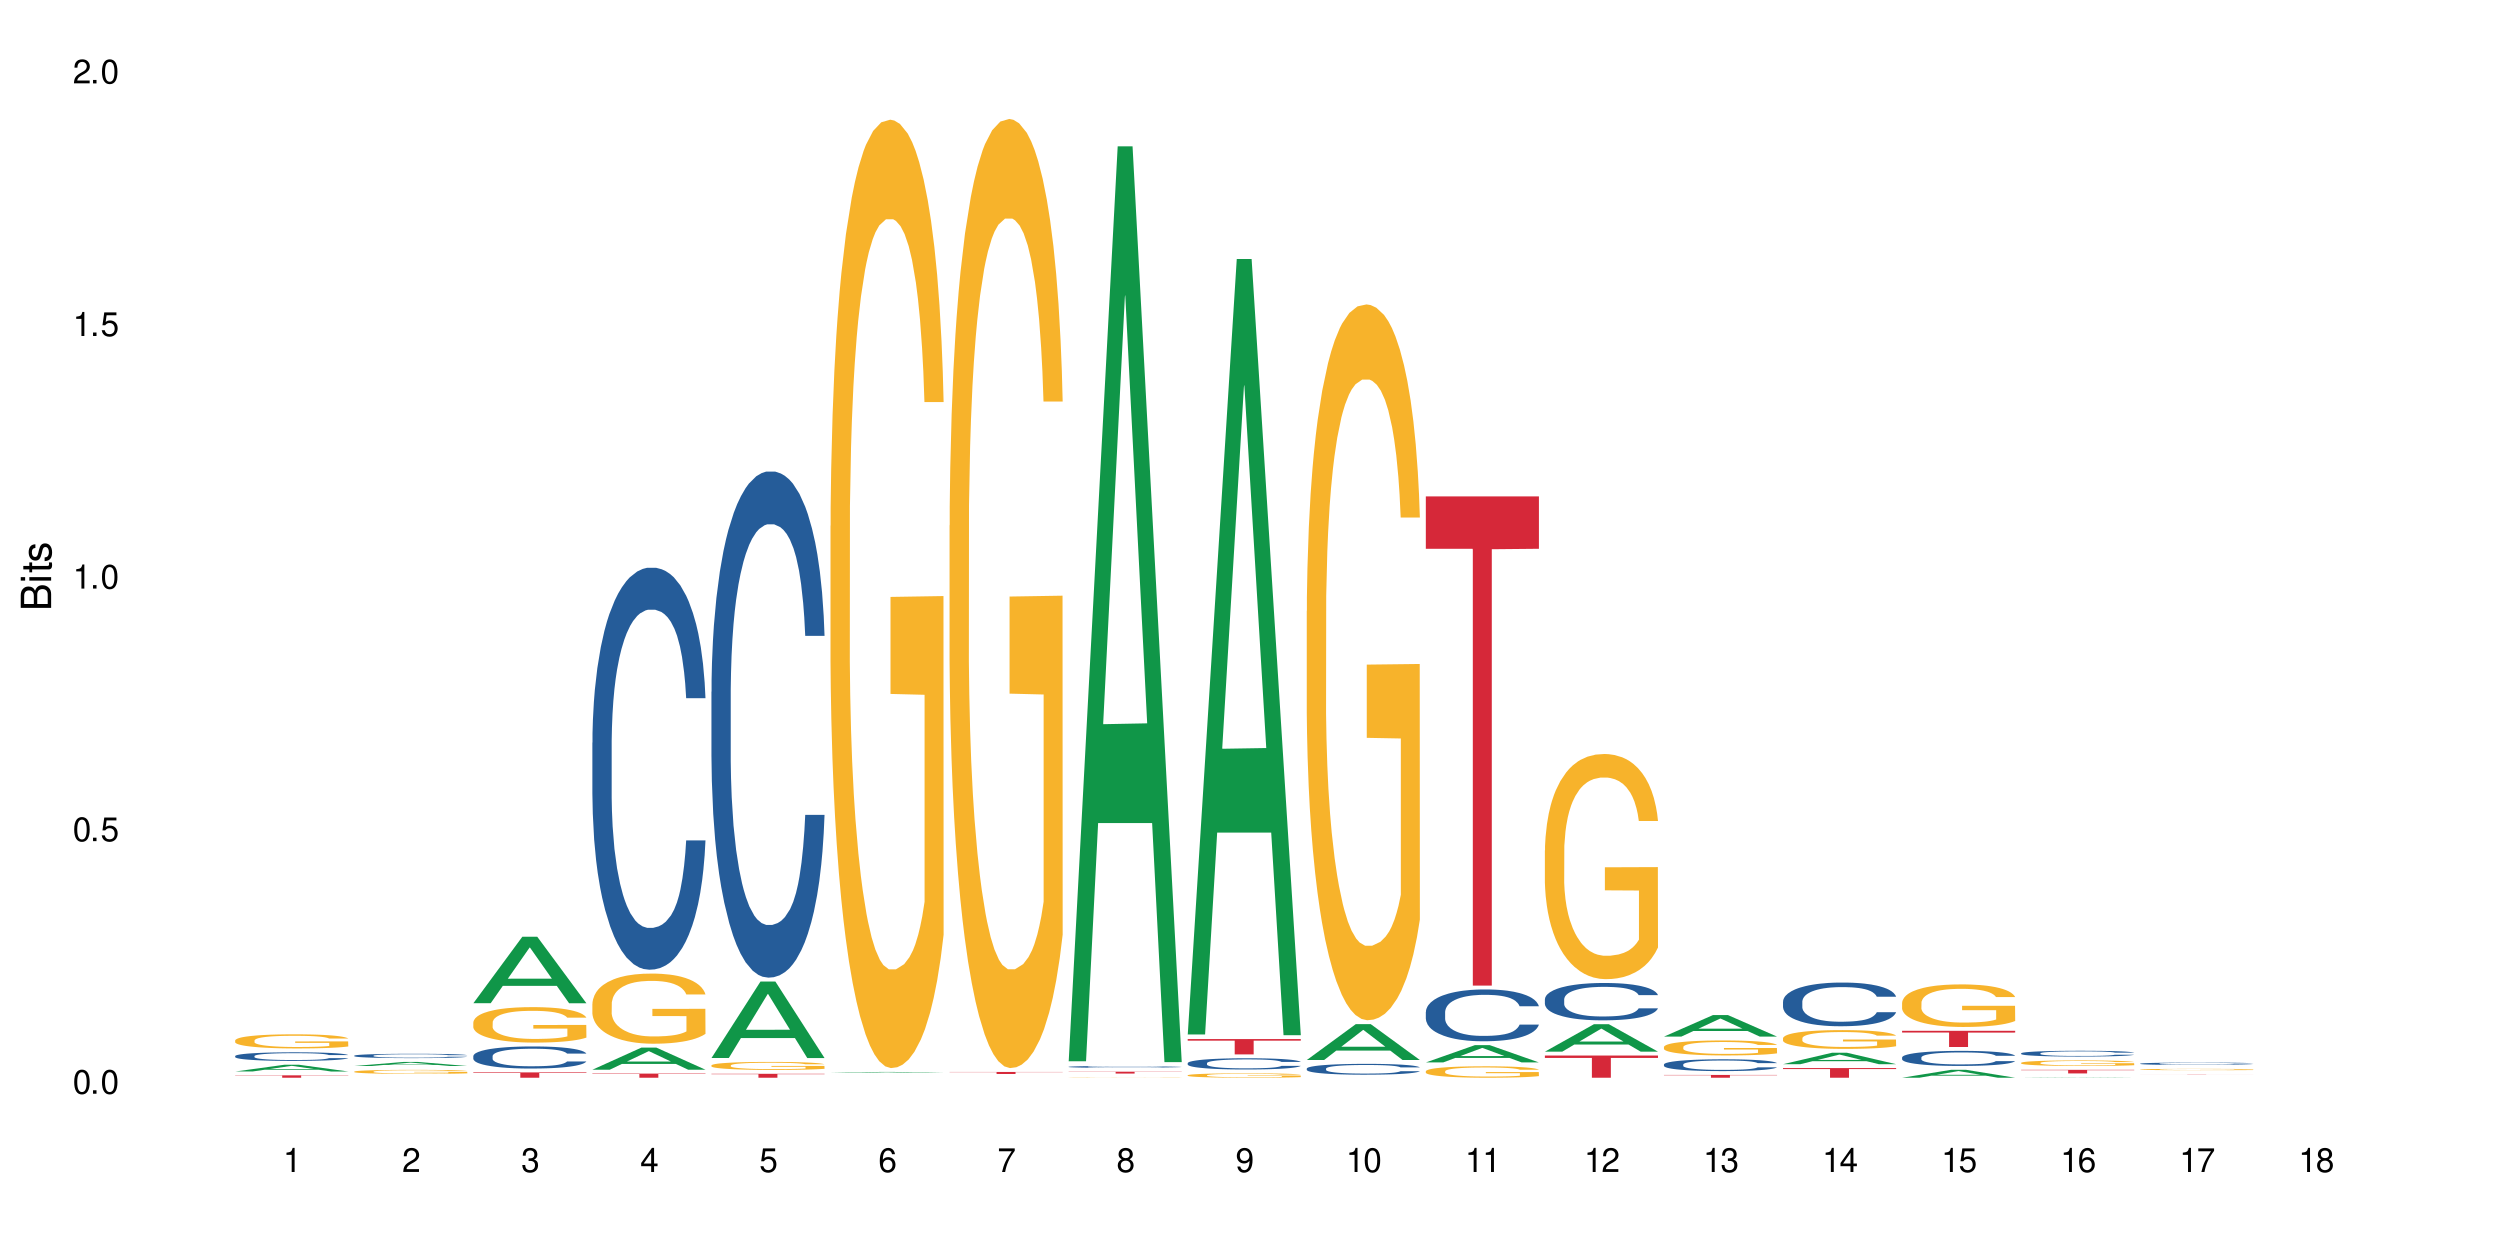 <?xml version="1.0" encoding="UTF-8"?>
<svg xmlns="http://www.w3.org/2000/svg" xmlns:xlink="http://www.w3.org/1999/xlink" width="720" height="360" viewBox="0 0 720 360">
<defs>
<g>
<g id="glyph-0-0">
</g>
<g id="glyph-0-1">
<path d="M 2.641 -6.938 C 2 -6.938 1.422 -6.656 1.078 -6.172 C 0.641 -5.562 0.406 -4.641 0.406 -3.359 C 0.406 -1.016 1.188 0.219 2.641 0.219 C 4.078 0.219 4.859 -1.016 4.859 -3.297 C 4.859 -4.641 4.656 -5.547 4.203 -6.172 C 3.844 -6.656 3.281 -6.938 2.641 -6.938 Z M 2.641 -6.188 C 3.547 -6.188 4 -5.25 4 -3.375 C 4 -1.406 3.562 -0.484 2.625 -0.484 C 1.734 -0.484 1.281 -1.438 1.281 -3.344 C 1.281 -5.25 1.734 -6.188 2.641 -6.188 Z M 2.641 -6.188 "/>
</g>
<g id="glyph-0-2">
<path d="M 1.828 -1 L 0.828 -1 L 0.828 0 L 1.828 0 Z M 1.828 -1 "/>
</g>
<g id="glyph-0-3">
<path d="M 4.562 -6.797 L 1.062 -6.797 L 0.547 -3.094 L 1.328 -3.094 C 1.719 -3.562 2.047 -3.734 2.578 -3.734 C 3.484 -3.734 4.062 -3.109 4.062 -2.094 C 4.062 -1.125 3.484 -0.531 2.578 -0.531 C 1.828 -0.531 1.375 -0.906 1.188 -1.672 L 0.328 -1.672 C 0.453 -1.109 0.547 -0.844 0.75 -0.594 C 1.125 -0.078 1.828 0.219 2.594 0.219 C 3.969 0.219 4.922 -0.781 4.922 -2.219 C 4.922 -3.562 4.031 -4.484 2.719 -4.484 C 2.25 -4.484 1.859 -4.359 1.469 -4.062 L 1.734 -5.969 L 4.562 -5.969 Z M 4.562 -6.797 "/>
</g>
<g id="glyph-0-4">
<path d="M 2.484 -4.938 L 2.484 0 L 3.328 0 L 3.328 -6.938 L 2.766 -6.938 C 2.469 -5.875 2.281 -5.734 0.984 -5.562 L 0.984 -4.938 Z M 2.484 -4.938 "/>
</g>
<g id="glyph-0-5">
<path d="M 4.859 -0.828 L 1.281 -0.828 C 1.359 -1.406 1.672 -1.781 2.5 -2.281 L 3.469 -2.828 C 4.406 -3.344 4.906 -4.062 4.906 -4.906 C 4.906 -5.484 4.672 -6.031 4.266 -6.406 C 3.859 -6.766 3.375 -6.938 2.719 -6.938 C 1.859 -6.938 1.219 -6.625 0.844 -6.031 C 0.609 -5.672 0.5 -5.234 0.484 -4.531 L 1.328 -4.531 C 1.359 -5.016 1.406 -5.281 1.531 -5.516 C 1.75 -5.938 2.188 -6.203 2.703 -6.203 C 3.469 -6.203 4.031 -5.641 4.031 -4.891 C 4.031 -4.344 3.719 -3.859 3.125 -3.516 L 2.234 -3 C 0.812 -2.172 0.406 -1.531 0.328 -0.016 L 4.859 -0.016 Z M 4.859 -0.828 "/>
</g>
<g id="glyph-0-6">
<path d="M 2.125 -3.188 L 2.578 -3.188 C 3.5 -3.188 3.984 -2.766 3.984 -1.922 C 3.984 -1.062 3.469 -0.531 2.594 -0.531 C 1.656 -0.531 1.203 -1 1.156 -2.016 L 0.312 -2.016 C 0.344 -1.453 0.438 -1.094 0.609 -0.781 C 0.953 -0.109 1.625 0.219 2.547 0.219 C 3.953 0.219 4.859 -0.625 4.859 -1.938 C 4.859 -2.828 4.516 -3.297 3.703 -3.594 C 4.344 -3.844 4.656 -4.328 4.656 -5.031 C 4.656 -6.219 3.875 -6.938 2.578 -6.938 C 1.203 -6.938 0.484 -6.172 0.453 -4.703 L 1.297 -4.703 C 1.312 -5.125 1.344 -5.359 1.453 -5.578 C 1.641 -5.969 2.062 -6.203 2.594 -6.203 C 3.344 -6.203 3.797 -5.75 3.797 -5 C 3.797 -4.516 3.609 -4.219 3.25 -4.047 C 3.016 -3.953 2.703 -3.922 2.125 -3.906 Z M 2.125 -3.188 "/>
</g>
<g id="glyph-0-7">
<path d="M 3.141 -1.672 L 3.141 0 L 3.984 0 L 3.984 -1.672 L 4.984 -1.672 L 4.984 -2.438 L 3.984 -2.438 L 3.984 -6.938 L 3.359 -6.938 L 0.266 -2.578 L 0.266 -1.672 Z M 3.141 -2.438 L 1 -2.438 L 3.141 -5.5 Z M 3.141 -2.438 "/>
</g>
<g id="glyph-0-8">
<path d="M 4.781 -5.125 C 4.609 -6.266 3.891 -6.938 2.844 -6.938 C 2.094 -6.938 1.422 -6.578 1.031 -5.953 C 0.594 -5.266 0.406 -4.422 0.406 -3.172 C 0.406 -2 0.578 -1.25 0.984 -0.641 C 1.359 -0.078 1.953 0.219 2.703 0.219 C 3.984 0.219 4.922 -0.75 4.922 -2.094 C 4.922 -3.375 4.062 -4.281 2.844 -4.281 C 2.172 -4.281 1.641 -4.031 1.281 -3.516 C 1.281 -5.234 1.828 -6.188 2.797 -6.188 C 3.391 -6.188 3.797 -5.797 3.938 -5.125 Z M 2.734 -3.531 C 3.547 -3.531 4.062 -2.953 4.062 -2.031 C 4.062 -1.156 3.484 -0.531 2.703 -0.531 C 1.922 -0.531 1.328 -1.188 1.328 -2.078 C 1.328 -2.938 1.906 -3.531 2.734 -3.531 Z M 2.734 -3.531 "/>
</g>
<g id="glyph-0-9">
<path d="M 4.984 -6.797 L 0.438 -6.797 L 0.438 -5.969 L 4.109 -5.969 C 2.5 -3.656 1.828 -2.234 1.328 0 L 2.219 0 C 2.594 -2.172 3.453 -4.047 4.984 -6.094 Z M 4.984 -6.797 "/>
</g>
<g id="glyph-0-10">
<path d="M 3.75 -3.656 C 4.469 -4.094 4.688 -4.438 4.688 -5.078 C 4.688 -6.172 3.844 -6.938 2.641 -6.938 C 1.438 -6.938 0.594 -6.172 0.594 -5.094 C 0.594 -4.438 0.812 -4.094 1.516 -3.656 C 0.734 -3.266 0.359 -2.703 0.359 -1.922 C 0.359 -0.656 1.281 0.219 2.641 0.219 C 3.984 0.219 4.922 -0.656 4.922 -1.922 C 4.922 -2.703 4.531 -3.266 3.75 -3.656 Z M 2.641 -6.188 C 3.359 -6.188 3.812 -5.75 3.812 -5.062 C 3.812 -4.406 3.344 -3.984 2.641 -3.984 C 1.922 -3.984 1.453 -4.406 1.453 -5.078 C 1.453 -5.75 1.922 -6.188 2.641 -6.188 Z M 2.641 -3.266 C 3.484 -3.266 4.062 -2.719 4.062 -1.906 C 4.062 -1.078 3.484 -0.531 2.625 -0.531 C 1.797 -0.531 1.219 -1.094 1.219 -1.906 C 1.219 -2.719 1.781 -3.266 2.641 -3.266 Z M 2.641 -3.266 "/>
</g>
<g id="glyph-0-11">
<path d="M 0.516 -1.578 C 0.672 -0.453 1.406 0.219 2.438 0.219 C 3.188 0.219 3.859 -0.141 4.266 -0.766 C 4.688 -1.453 4.891 -2.297 4.891 -3.547 C 4.891 -4.719 4.703 -5.453 4.312 -6.078 C 3.938 -6.641 3.344 -6.938 2.594 -6.938 C 1.297 -6.938 0.359 -5.969 0.359 -4.625 C 0.359 -3.344 1.234 -2.453 2.453 -2.453 C 3.094 -2.453 3.578 -2.672 4.016 -3.203 C 4 -1.484 3.469 -0.531 2.5 -0.531 C 1.906 -0.531 1.484 -0.906 1.359 -1.578 Z M 2.578 -6.203 C 3.375 -6.203 3.969 -5.531 3.969 -4.641 C 3.969 -3.797 3.391 -3.188 2.547 -3.188 C 1.734 -3.188 1.234 -3.766 1.234 -4.688 C 1.234 -5.562 1.797 -6.203 2.578 -6.203 Z M 2.578 -6.203 "/>
</g>
<g id="glyph-1-0">
</g>
<g id="glyph-1-1">
<path d="M 0 -0.953 L 0 -4.891 C 0 -5.719 -0.234 -6.344 -0.734 -6.797 C -1.188 -7.234 -1.812 -7.469 -2.5 -7.469 C -3.547 -7.469 -4.188 -7 -4.625 -5.875 C -4.984 -6.688 -5.625 -7.094 -6.531 -7.094 C -7.172 -7.094 -7.734 -6.859 -8.141 -6.391 C -8.562 -5.922 -8.75 -5.344 -8.75 -4.5 L -8.75 -0.953 Z M -4.984 -2.062 L -7.766 -2.062 L -7.766 -4.219 C -7.766 -4.844 -7.688 -5.203 -7.453 -5.5 C -7.219 -5.812 -6.859 -5.969 -6.375 -5.969 C -5.891 -5.969 -5.531 -5.812 -5.297 -5.5 C -5.062 -5.203 -4.984 -4.844 -4.984 -4.219 Z M -0.984 -2.062 L -4 -2.062 L -4 -4.781 C -4 -5.766 -3.438 -6.359 -2.484 -6.359 C -1.547 -6.359 -0.984 -5.766 -0.984 -4.781 Z M -0.984 -2.062 "/>
</g>
<g id="glyph-1-2">
<path d="M -6.281 -1.797 L -6.281 -0.797 L 0 -0.797 L 0 -1.797 Z M -8.75 -1.797 L -8.75 -0.797 L -7.484 -0.797 L -7.484 -1.797 Z M -8.75 -1.797 "/>
</g>
<g id="glyph-1-3">
<path d="M -6.281 -3.047 L -6.281 -2.016 L -8.016 -2.016 L -8.016 -1.016 L -6.281 -1.016 L -6.281 -0.172 L -5.469 -0.172 L -5.469 -1.016 L -0.719 -1.016 C -0.078 -1.016 0.281 -1.453 0.281 -2.234 C 0.281 -2.5 0.25 -2.719 0.188 -3.047 L -0.641 -3.047 C -0.609 -2.906 -0.594 -2.766 -0.594 -2.562 C -0.594 -2.141 -0.719 -2.016 -1.156 -2.016 L -5.469 -2.016 L -5.469 -3.047 Z M -6.281 -3.047 "/>
</g>
<g id="glyph-1-4">
<path d="M -4.531 -5.25 C -5.766 -5.25 -6.469 -4.422 -6.469 -2.969 C -6.469 -1.516 -5.719 -0.562 -4.547 -0.562 C -3.562 -0.562 -3.094 -1.062 -2.734 -2.562 L -2.516 -3.484 C -2.344 -4.188 -2.094 -4.469 -1.641 -4.469 C -1.047 -4.469 -0.641 -3.875 -0.641 -3 C -0.641 -2.453 -0.797 -2 -1.062 -1.75 C -1.25 -1.594 -1.422 -1.531 -1.875 -1.469 L -1.875 -0.406 C -0.422 -0.453 0.281 -1.266 0.281 -2.922 C 0.281 -4.5 -0.5 -5.516 -1.719 -5.516 C -2.656 -5.516 -3.172 -4.984 -3.469 -3.734 L -3.703 -2.766 C -3.891 -1.953 -4.156 -1.609 -4.594 -1.609 C -5.188 -1.609 -5.547 -2.125 -5.547 -2.938 C -5.547 -3.75 -5.203 -4.172 -4.531 -4.203 Z M -4.531 -5.25 "/>
</g>
</g>
</defs>
<rect x="-72" y="-36" width="864" height="432" fill="rgb(100%, 100%, 100%)" fill-opacity="1"/>
<path fill-rule="nonzero" fill="rgb(6.275%, 58.824%, 28.235%)" fill-opacity="1" d="M 67.73 308.59 L 67.766 308.59 L 81.859 306.652 L 86.141 306.652 L 100.309 308.594 L 95.332 308.594 L 91.781 308.086 L 76.223 308.086 L 72.742 308.59 L 67.73 308.59 L 77.719 307.875 L 90.352 307.875 L 84.055 306.969 L 83.984 306.965 L 83.914 306.973 L 77.684 307.875 L 77.719 307.875 Z M 67.73 308.59 "/>
<path fill-rule="nonzero" fill="rgb(14.51%, 36.078%, 60%)" fill-opacity="1" d="M 67.73 304.141 L 67.77 304.141 L 67.77 304.086 L 67.891 304 L 68.168 303.891 L 68.445 303.816 L 69.16 303.68 L 70.152 303.551 L 71.188 303.453 L 71.941 303.395 L 72.617 303.348 L 74.168 303.266 L 75.16 303.223 L 76.234 303.184 L 77.543 303.145 L 78.496 303.121 L 80.641 303.086 L 82.23 303.07 L 83.461 303.062 L 86.125 303.062 L 87.715 303.07 L 88.867 303.082 L 90.137 303.102 L 91.211 303.121 L 93.078 303.172 L 94.746 303.234 L 95.5 303.27 L 96.691 303.34 L 97.605 303.41 L 98.242 303.469 L 98.957 303.551 L 99.594 303.652 L 100.07 303.77 L 100.309 303.867 L 94.746 303.867 L 94.469 303.777 L 94.148 303.707 L 93.555 303.613 L 92.957 303.547 L 92.125 303.48 L 91.367 303.438 L 90.336 303.395 L 89.422 303.367 L 88.469 303.348 L 87.555 303.336 L 85.809 303.32 L 83.781 303.32 L 83.027 303.324 L 81.477 303.344 L 80.641 303.359 L 79.449 303.391 L 78.617 303.422 L 77.621 303.465 L 76.949 303.504 L 76.113 303.562 L 75.516 303.617 L 74.844 303.691 L 74.445 303.746 L 74.086 303.809 L 73.77 303.887 L 73.531 303.965 L 73.371 304.047 L 73.293 304.129 L 73.293 304.48 L 73.371 304.562 L 73.57 304.656 L 74.086 304.797 L 74.844 304.918 L 75.715 305.012 L 76.551 305.078 L 77.027 305.113 L 77.664 305.148 L 78.656 305.191 L 80.086 305.238 L 80.922 305.258 L 82.191 305.273 L 83.504 305.285 L 85.25 305.285 L 86.801 305.273 L 87.832 305.262 L 88.906 305.246 L 90.375 305.207 L 91.289 305.172 L 92.082 305.129 L 92.68 305.086 L 93.078 305.047 L 93.672 304.977 L 94.148 304.902 L 94.508 304.82 L 94.746 304.746 L 100.309 304.746 L 100.07 304.836 L 99.711 304.922 L 99.355 304.988 L 98.797 305.066 L 98.16 305.137 L 97.246 305.219 L 96.492 305.27 L 95.5 305.328 L 94.586 305.371 L 93.594 305.41 L 92.125 305.453 L 91.168 305.477 L 90.137 305.496 L 88.906 305.516 L 87.355 305.531 L 85.688 305.539 L 84.137 305.543 L 82.469 305.539 L 81.238 305.527 L 79.609 305.508 L 77.582 305.469 L 76.113 305.426 L 74.961 305.383 L 73.969 305.336 L 72.855 305.273 L 71.426 305.176 L 70.551 305.098 L 69.957 305.035 L 69.281 304.945 L 68.805 304.867 L 68.246 304.738 L 67.852 304.578 L 67.73 304.453 Z M 67.73 304.141 "/>
<path fill-rule="nonzero" fill="rgb(96.863%, 70.196%, 16.863%)" fill-opacity="1" d="M 67.73 299.625 L 67.77 299.625 L 67.77 299.551 L 67.93 299.383 L 68.328 299.152 L 68.844 298.961 L 69.398 298.812 L 69.758 298.734 L 70.352 298.625 L 70.871 298.543 L 72.18 298.375 L 73.848 298.219 L 74.762 298.152 L 75.797 298.09 L 77.266 298.02 L 77.941 297.992 L 80.008 297.934 L 82.352 297.895 L 84.934 297.883 L 86.125 297.887 L 87.754 297.902 L 89.977 297.945 L 91.25 297.98 L 92.242 298.02 L 93.273 298.066 L 94.547 298.141 L 95.738 298.23 L 96.691 298.32 L 97.645 298.43 L 98.441 298.551 L 99.113 298.68 L 99.711 298.836 L 100.07 298.965 L 100.309 299.094 L 94.785 299.094 L 94.469 298.965 L 94.109 298.863 L 93.516 298.742 L 92.918 298.652 L 92.32 298.582 L 91.211 298.484 L 90.258 298.426 L 89.062 298.375 L 87.914 298.34 L 86.602 298.32 L 85.809 298.312 L 83.699 298.312 L 81.793 298.336 L 80.684 298.367 L 79.887 298.398 L 78.773 298.453 L 78.102 298.496 L 77.703 298.527 L 76.512 298.641 L 75.715 298.746 L 75.277 298.816 L 74.723 298.93 L 74.324 299.027 L 73.887 299.176 L 73.648 299.289 L 73.332 299.543 L 73.293 300.211 L 73.41 300.352 L 73.648 300.504 L 73.969 300.637 L 74.445 300.777 L 74.922 300.887 L 75.754 301.031 L 76.473 301.129 L 77.027 301.191 L 78.102 301.293 L 78.535 301.324 L 79.57 301.391 L 80.641 301.445 L 81.953 301.488 L 82.945 301.512 L 84.535 301.531 L 86.562 301.531 L 88.945 301.508 L 90.453 301.477 L 91.488 301.449 L 92.164 301.422 L 92.996 301.383 L 93.594 301.344 L 94.148 301.305 L 94.824 301.238 L 94.824 300.352 L 85.012 300.348 L 85.012 299.934 L 100.266 299.93 L 100.309 301.383 L 99.473 301.48 L 98.441 301.578 L 97.445 301.652 L 96.414 301.715 L 94.945 301.785 L 93.754 301.832 L 91.926 301.883 L 90.258 301.918 L 88.508 301.938 L 86.957 301.949 L 85.133 301.953 L 83.504 301.945 L 81.754 301.922 L 80.363 301.895 L 79.094 301.855 L 77.82 301.809 L 76.234 301.73 L 75.199 301.668 L 74.129 301.59 L 73.055 301.496 L 72.102 301.395 L 71.465 301.316 L 70.828 301.23 L 70.152 301.117 L 69.52 300.992 L 69.043 300.875 L 68.605 300.746 L 68.289 300.621 L 67.969 300.457 L 67.809 300.32 L 67.73 300.207 Z M 67.73 299.625 "/>
<path fill-rule="nonzero" fill="rgb(83.922%, 15.686%, 22.353%)" fill-opacity="1" d="M 67.73 309.703 L 100.309 309.703 L 100.309 309.773 L 86.73 309.777 L 86.73 310.387 L 81.27 310.387 L 81.27 309.777 L 81.188 309.773 L 67.73 309.773 Z M 67.73 309.703 "/>
<path fill-rule="nonzero" fill="rgb(6.275%, 58.824%, 28.235%)" fill-opacity="1" d="M 102.023 307.012 L 102.055 307.008 L 116.152 305.844 L 120.434 305.844 L 134.598 307.012 L 129.621 307.012 L 126.07 306.707 L 110.512 306.707 L 107.035 307.012 L 102.023 307.012 L 112.012 306.582 L 124.645 306.582 L 118.344 306.035 L 118.273 306.035 L 118.207 306.039 L 111.977 306.582 L 112.012 306.582 Z M 102.023 307.012 "/>
<path fill-rule="nonzero" fill="rgb(14.51%, 36.078%, 60%)" fill-opacity="1" d="M 102.023 304.031 L 102.062 304.031 L 102.062 304.004 L 102.18 303.961 L 102.457 303.906 L 102.738 303.867 L 103.453 303.801 L 104.445 303.734 L 105.477 303.684 L 106.234 303.656 L 106.906 303.633 L 108.457 303.59 L 109.449 303.57 L 110.523 303.551 L 111.836 303.531 L 112.789 303.52 L 114.934 303.5 L 116.523 303.492 L 117.754 303.488 L 120.414 303.488 L 122.004 303.492 L 123.156 303.5 L 124.426 303.508 L 125.5 303.52 L 127.367 303.543 L 129.035 303.574 L 129.789 303.594 L 130.98 303.629 L 131.895 303.664 L 132.531 303.695 L 133.246 303.734 L 133.883 303.785 L 134.359 303.844 L 134.598 303.895 L 129.035 303.895 L 128.758 303.848 L 128.441 303.812 L 127.844 303.766 L 127.25 303.734 L 126.414 303.699 L 125.66 303.68 L 124.625 303.656 L 123.711 303.645 L 122.758 303.633 L 121.844 303.625 L 120.098 303.621 L 117.316 303.621 L 115.766 303.629 L 114.934 303.641 L 113.742 303.656 L 112.906 303.668 L 111.914 303.691 L 111.238 303.711 L 110.402 303.742 L 109.809 303.77 L 109.133 303.805 L 108.734 303.832 L 108.379 303.867 L 108.059 303.902 L 107.82 303.941 L 107.664 303.984 L 107.582 304.027 L 107.582 304.203 L 107.664 304.242 L 107.863 304.293 L 108.379 304.359 L 109.133 304.422 L 110.008 304.469 L 110.84 304.504 L 111.316 304.52 L 111.953 304.539 L 112.945 304.562 L 114.375 304.582 L 115.211 304.594 L 116.48 304.602 L 117.793 304.605 L 119.543 304.605 L 121.09 304.602 L 122.125 304.598 L 123.195 304.586 L 124.664 304.566 L 125.578 304.551 L 126.375 304.527 L 126.969 304.508 L 127.367 304.488 L 127.965 304.453 L 128.441 304.414 L 128.797 304.375 L 129.035 304.336 L 134.598 304.336 L 134.359 304.379 L 134 304.426 L 133.645 304.457 L 133.09 304.5 L 132.453 304.535 L 131.539 304.574 L 130.785 304.598 L 129.789 304.629 L 128.875 304.648 L 127.883 304.668 L 126.414 304.691 L 125.461 304.703 L 124.426 304.715 L 123.195 304.723 L 121.648 304.73 L 119.977 304.734 L 116.762 304.734 L 115.527 304.73 L 113.898 304.719 L 111.875 304.699 L 110.402 304.676 L 109.25 304.656 L 108.258 304.633 L 107.145 304.602 L 105.715 304.551 L 104.844 304.512 L 104.246 304.48 L 103.57 304.438 L 103.094 304.398 L 102.539 304.332 L 102.141 304.25 L 102.023 304.188 Z M 102.023 304.031 "/>
<path fill-rule="nonzero" fill="rgb(96.863%, 70.196%, 16.863%)" fill-opacity="1" d="M 102.023 308.617 L 102.062 308.617 L 102.062 308.598 L 102.219 308.547 L 102.617 308.484 L 103.133 308.43 L 103.691 308.387 L 104.047 308.363 L 104.645 308.332 L 105.16 308.309 L 106.473 308.262 L 108.141 308.215 L 109.055 308.195 L 110.086 308.18 L 111.555 308.16 L 112.23 308.152 L 114.297 308.133 L 116.641 308.125 L 119.223 308.121 L 120.414 308.121 L 122.043 308.125 L 124.27 308.137 L 125.539 308.148 L 126.531 308.16 L 127.566 308.172 L 128.836 308.195 L 130.027 308.219 L 130.98 308.246 L 131.938 308.277 L 132.73 308.312 L 133.406 308.348 L 134 308.391 L 134.359 308.43 L 134.598 308.469 L 129.074 308.469 L 128.758 308.43 L 128.398 308.402 L 127.805 308.367 L 127.207 308.34 L 126.613 308.32 L 125.5 308.293 L 124.547 308.277 L 123.355 308.262 L 122.203 308.25 L 120.891 308.246 L 120.098 308.242 L 117.992 308.242 L 116.086 308.25 L 114.973 308.258 L 114.18 308.266 L 113.066 308.281 L 112.391 308.297 L 111.992 308.305 L 110.801 308.336 L 110.008 308.367 L 109.57 308.387 L 109.012 308.418 L 108.617 308.449 L 108.18 308.488 L 107.941 308.523 L 107.621 308.594 L 107.582 308.785 L 107.703 308.824 L 107.941 308.867 L 108.258 308.906 L 108.734 308.949 L 109.211 308.977 L 110.047 309.02 L 110.762 309.047 L 111.316 309.066 L 112.391 309.094 L 112.828 309.105 L 113.859 309.121 L 114.934 309.137 L 116.242 309.148 L 117.238 309.156 L 118.824 309.16 L 120.852 309.16 L 123.234 309.156 L 124.746 309.148 L 125.777 309.137 L 126.453 309.133 L 127.289 309.121 L 127.883 309.109 L 128.441 309.098 L 129.117 309.078 L 129.117 308.824 L 119.301 308.824 L 119.301 308.707 L 134.559 308.703 L 134.598 309.121 L 133.762 309.148 L 132.73 309.176 L 131.738 309.195 L 130.703 309.215 L 129.234 309.234 L 128.043 309.246 L 126.215 309.262 L 124.547 309.273 L 122.797 309.277 L 121.25 309.281 L 117.793 309.281 L 116.047 309.273 L 114.656 309.266 L 113.383 309.254 L 112.113 309.242 L 110.523 309.219 L 109.488 309.203 L 108.418 309.18 L 107.344 309.152 L 106.391 309.125 L 105.754 309.102 L 105.121 309.074 L 104.445 309.043 L 103.809 309.008 L 103.332 308.977 L 102.895 308.938 L 102.578 308.902 L 102.262 308.855 L 102.102 308.816 L 102.023 308.785 Z M 102.023 308.617 "/>
<path fill-rule="nonzero" fill="rgb(6.275%, 58.824%, 28.235%)" fill-opacity="1" d="M 136.312 288.926 L 136.348 288.906 L 150.441 269.77 L 154.723 269.77 L 168.887 288.945 L 163.91 288.945 L 160.359 283.938 L 144.805 283.938 L 141.324 288.926 L 136.312 288.926 L 146.301 281.867 L 158.934 281.852 L 152.637 272.902 L 152.566 272.883 L 152.496 272.938 L 146.266 281.852 L 146.301 281.867 Z M 136.312 288.926 "/>
<path fill-rule="nonzero" fill="rgb(14.51%, 36.078%, 60%)" fill-opacity="1" d="M 136.312 304.148 L 136.352 304.141 L 136.352 304 L 136.473 303.781 L 136.75 303.5 L 137.027 303.309 L 137.742 302.965 L 138.734 302.633 L 139.77 302.379 L 140.523 302.227 L 141.199 302.109 L 142.746 301.895 L 143.742 301.785 L 144.812 301.688 L 146.125 301.586 L 147.078 301.527 L 149.223 301.438 L 150.812 301.395 L 152.043 301.379 L 154.707 301.379 L 156.293 301.402 L 157.445 301.43 L 158.719 301.477 L 159.789 301.527 L 161.656 301.656 L 163.328 301.82 L 164.082 301.914 L 165.273 302.094 L 166.188 302.27 L 166.824 302.418 L 167.539 302.633 L 168.172 302.895 L 168.648 303.191 L 168.887 303.441 L 163.328 303.441 L 163.047 303.211 L 162.73 303.031 L 162.133 302.793 L 161.539 302.621 L 160.703 302.453 L 159.949 302.344 L 158.918 302.234 L 158.004 302.164 L 157.051 302.109 L 156.137 302.074 L 154.387 302.039 L 152.363 302.039 L 151.605 302.051 L 150.059 302.098 L 149.223 302.141 L 148.031 302.223 L 147.195 302.297 L 146.203 302.414 L 145.527 302.512 L 144.695 302.664 L 144.098 302.797 L 143.422 302.988 L 143.027 303.133 L 142.668 303.297 L 142.352 303.488 L 142.113 303.691 L 141.953 303.91 L 141.875 304.117 L 141.875 305.02 L 141.953 305.23 L 142.152 305.473 L 142.668 305.828 L 143.422 306.137 L 144.297 306.379 L 145.133 306.555 L 145.609 306.637 L 146.242 306.73 L 147.238 306.848 L 148.668 306.961 L 149.5 307.008 L 150.773 307.055 L 152.082 307.078 L 153.832 307.078 L 155.383 307.055 L 156.414 307.027 L 157.488 306.98 L 158.957 306.879 L 159.871 306.789 L 160.664 306.676 L 161.262 306.566 L 161.656 306.473 L 162.254 306.293 L 162.73 306.094 L 163.09 305.891 L 163.328 305.695 L 168.887 305.695 L 168.648 305.926 L 168.293 306.152 L 167.934 306.324 L 167.379 306.527 L 166.742 306.707 L 165.828 306.91 L 165.074 307.043 L 164.082 307.188 L 163.168 307.301 L 162.176 307.398 L 160.703 307.516 L 159.75 307.574 L 158.719 307.625 L 157.488 307.672 L 155.938 307.711 L 154.27 307.734 L 152.719 307.742 L 151.051 307.73 L 149.82 307.707 L 148.191 307.656 L 146.164 307.551 L 144.695 307.438 L 143.543 307.328 L 142.551 307.211 L 141.438 307.055 L 140.008 306.801 L 139.133 306.602 L 138.535 306.438 L 137.863 306.211 L 137.383 306.008 L 136.828 305.684 L 136.43 305.27 L 136.312 304.949 Z M 136.312 304.148 "/>
<path fill-rule="nonzero" fill="rgb(96.863%, 70.196%, 16.863%)" fill-opacity="1" d="M 136.312 294.43 L 136.352 294.418 L 136.352 294.23 L 136.512 293.812 L 136.906 293.234 L 137.426 292.758 L 137.98 292.387 L 138.34 292.188 L 138.934 291.91 L 139.449 291.703 L 140.762 291.285 L 142.43 290.891 L 143.344 290.723 L 144.375 290.566 L 145.848 290.387 L 146.523 290.324 L 148.586 290.176 L 150.93 290.082 L 153.516 290.051 L 154.707 290.062 L 156.336 290.098 L 158.559 290.203 L 159.832 290.297 L 160.824 290.387 L 161.855 290.508 L 163.129 290.695 L 164.32 290.922 L 165.273 291.145 L 166.227 291.426 L 167.02 291.723 L 167.695 292.051 L 168.293 292.441 L 168.648 292.766 L 168.887 293.094 L 163.367 293.094 L 163.047 292.766 L 162.691 292.516 L 162.094 292.207 L 161.5 291.984 L 160.902 291.805 L 159.789 291.562 L 158.836 291.414 L 157.645 291.285 L 156.492 291.199 L 155.184 291.145 L 154.387 291.125 L 152.281 291.125 L 150.375 291.191 L 149.262 291.266 L 148.469 291.34 L 147.355 291.48 L 146.68 291.594 L 146.285 291.668 L 145.09 291.957 L 144.297 292.219 L 143.859 292.395 L 143.305 292.676 L 142.906 292.926 L 142.469 293.301 L 142.23 293.578 L 141.914 294.215 L 141.875 295.895 L 141.992 296.246 L 142.23 296.629 L 142.551 296.965 L 143.027 297.32 L 143.504 297.59 L 144.336 297.953 L 145.051 298.199 L 145.609 298.355 L 146.68 298.609 L 147.117 298.691 L 148.152 298.859 L 149.223 298.992 L 150.535 299.102 L 151.527 299.16 L 153.117 299.207 L 155.145 299.207 L 157.527 299.148 L 159.035 299.074 L 160.07 299 L 160.742 298.934 L 161.578 298.832 L 162.176 298.738 L 162.73 298.637 L 163.406 298.477 L 163.406 296.246 L 153.594 296.238 L 153.594 295.195 L 168.848 295.184 L 168.887 298.832 L 168.055 299.082 L 167.02 299.328 L 166.027 299.512 L 164.996 299.672 L 163.523 299.848 L 162.332 299.961 L 160.504 300.09 L 158.836 300.176 L 157.09 300.23 L 155.539 300.258 L 153.711 300.27 L 152.082 300.25 L 150.336 300.195 L 148.945 300.121 L 147.676 300.027 L 146.402 299.906 L 144.812 299.711 L 143.781 299.551 L 142.707 299.355 L 141.637 299.121 L 140.684 298.871 L 140.047 298.672 L 139.41 298.449 L 138.734 298.168 L 138.102 297.852 L 137.625 297.562 L 137.188 297.238 L 136.867 296.93 L 136.551 296.508 L 136.391 296.172 L 136.312 295.883 Z M 136.312 294.43 "/>
<path fill-rule="nonzero" fill="rgb(83.922%, 15.686%, 22.353%)" fill-opacity="1" d="M 136.312 308.852 L 168.887 308.852 L 168.887 309.016 L 155.312 309.016 L 155.312 310.387 L 149.848 310.387 L 149.848 309.02 L 149.77 309.016 L 136.312 309.016 Z M 136.312 308.852 "/>
<path fill-rule="nonzero" fill="rgb(6.275%, 58.824%, 28.235%)" fill-opacity="1" d="M 170.602 308.078 L 170.637 308.07 L 184.734 301.703 L 189.016 301.703 L 203.18 308.082 L 198.203 308.082 L 194.652 306.418 L 179.094 306.418 L 175.613 308.078 L 170.602 308.078 L 180.59 305.73 L 193.227 305.723 L 186.926 302.746 L 186.855 302.738 L 186.785 302.758 L 180.555 305.723 L 180.59 305.73 Z M 170.602 308.078 "/>
<path fill-rule="nonzero" fill="rgb(14.51%, 36.078%, 60%)" fill-opacity="1" d="M 170.602 213.895 L 170.641 213.789 L 170.641 211.25 L 170.762 207.227 L 171.039 202.148 L 171.316 198.656 L 172.031 192.414 L 173.027 186.383 L 174.059 181.73 L 174.812 178.977 L 175.488 176.863 L 177.039 172.949 L 178.031 170.938 L 179.105 169.137 L 180.414 167.34 L 181.367 166.281 L 183.516 164.59 L 185.102 163.848 L 186.336 163.531 L 188.996 163.531 L 190.586 163.953 L 191.738 164.484 L 193.008 165.328 L 194.082 166.281 L 195.949 168.609 L 197.617 171.57 L 198.371 173.266 L 199.562 176.543 L 200.477 179.719 L 201.113 182.469 L 201.828 186.383 L 202.465 191.145 L 202.941 196.543 L 203.18 201.09 L 197.617 201.09 L 197.34 196.859 L 197.02 193.578 L 196.426 189.242 L 195.828 186.172 L 194.996 183.105 L 194.238 181.094 L 193.207 179.086 L 192.293 177.812 L 191.34 176.863 L 190.426 176.227 L 188.68 175.594 L 186.652 175.594 L 185.898 175.805 L 184.348 176.652 L 183.516 177.391 L 182.32 178.871 L 181.488 180.246 L 180.496 182.363 L 179.82 184.164 L 178.984 186.914 L 178.391 189.348 L 177.715 192.84 L 177.316 195.484 L 176.957 198.445 L 176.641 201.938 L 176.402 205.641 L 176.242 209.555 L 176.164 213.363 L 176.164 229.766 L 176.242 233.574 L 176.441 238.016 L 176.957 244.469 L 177.715 250.078 L 178.586 254.523 L 179.422 257.695 L 179.898 259.176 L 180.535 260.871 L 181.527 262.984 L 182.957 265.102 L 183.793 265.949 L 185.062 266.797 L 186.375 267.219 L 188.121 267.219 L 189.672 266.797 L 190.703 266.266 L 191.777 265.418 L 193.246 263.621 L 194.16 261.93 L 194.957 259.918 L 195.551 257.906 L 195.949 256.215 L 196.543 252.934 L 197.02 249.336 L 197.379 245.633 L 197.617 242.039 L 203.18 242.039 L 202.941 246.27 L 202.582 250.395 L 202.227 253.465 L 201.668 257.168 L 201.035 260.445 L 200.121 264.148 L 199.363 266.582 L 198.371 269.23 L 197.457 271.238 L 196.465 273.039 L 194.996 275.152 L 194.043 276.211 L 193.008 277.164 L 191.777 278.012 L 190.227 278.75 L 188.559 279.176 L 187.012 279.281 L 185.34 279.07 L 184.109 278.645 L 182.48 277.691 L 180.453 275.789 L 178.984 273.777 L 177.832 271.77 L 176.84 269.652 L 175.727 266.797 L 174.297 262.141 L 173.422 258.543 L 172.828 255.578 L 172.152 251.453 L 171.676 247.75 L 171.117 241.824 L 170.723 234.312 L 170.602 228.496 Z M 170.602 213.895 "/>
<path fill-rule="nonzero" fill="rgb(96.863%, 70.196%, 16.863%)" fill-opacity="1" d="M 170.602 289.043 L 170.641 289.023 L 170.641 288.656 L 170.801 287.824 L 171.199 286.68 L 171.715 285.738 L 172.27 285.004 L 172.629 284.613 L 173.227 284.062 L 173.742 283.656 L 175.051 282.824 L 176.719 282.051 L 177.633 281.719 L 178.668 281.402 L 180.137 281.055 L 180.812 280.926 L 182.879 280.629 L 185.223 280.445 L 187.805 280.391 L 188.996 280.406 L 190.625 280.48 L 192.852 280.684 L 194.121 280.867 L 195.113 281.055 L 196.148 281.293 L 197.418 281.664 L 198.609 282.105 L 199.562 282.547 L 200.516 283.102 L 201.312 283.691 L 201.988 284.336 L 202.582 285.113 L 202.941 285.758 L 203.18 286.406 L 197.656 286.406 L 197.34 285.758 L 196.98 285.262 L 196.387 284.652 L 195.789 284.207 L 195.195 283.859 L 194.082 283.379 L 193.129 283.082 L 191.938 282.824 L 190.785 282.66 L 189.473 282.547 L 188.68 282.512 L 186.574 282.512 L 184.664 282.641 L 183.555 282.789 L 182.758 282.934 L 181.648 283.211 L 180.973 283.434 L 180.574 283.582 L 179.383 284.152 L 178.586 284.672 L 178.152 285.02 L 177.594 285.574 L 177.199 286.074 L 176.762 286.809 L 176.523 287.363 L 176.203 288.617 L 176.164 291.941 L 176.285 292.641 L 176.523 293.398 L 176.84 294.062 L 177.316 294.762 L 177.793 295.297 L 178.629 296.02 L 179.344 296.496 L 179.898 296.812 L 180.973 297.309 L 181.41 297.477 L 182.441 297.809 L 183.516 298.066 L 184.824 298.289 L 185.816 298.398 L 187.406 298.492 L 189.434 298.492 L 191.816 298.379 L 193.328 298.23 L 194.359 298.086 L 195.035 297.957 L 195.867 297.754 L 196.465 297.566 L 197.02 297.363 L 197.695 297.051 L 197.695 292.641 L 187.883 292.621 L 187.883 290.555 L 203.141 290.539 L 203.18 297.754 L 202.344 298.25 L 201.312 298.73 L 200.316 299.102 L 199.285 299.414 L 197.816 299.766 L 196.625 299.984 L 194.797 300.242 L 193.129 300.41 L 191.379 300.52 L 189.832 300.574 L 188.004 300.594 L 186.375 300.559 L 184.625 300.445 L 183.234 300.301 L 181.965 300.113 L 180.691 299.875 L 179.105 299.488 L 178.07 299.172 L 177 298.785 L 175.926 298.324 L 174.973 297.828 L 174.336 297.438 L 173.703 296.996 L 173.027 296.441 L 172.391 295.816 L 171.914 295.242 L 171.477 294.598 L 171.16 293.988 L 170.84 293.156 L 170.684 292.492 L 170.602 291.922 Z M 170.602 289.043 "/>
<path fill-rule="nonzero" fill="rgb(83.922%, 15.686%, 22.353%)" fill-opacity="1" d="M 170.602 309.191 L 203.18 309.191 L 203.18 309.32 L 189.602 309.32 L 189.602 310.387 L 184.141 310.387 L 184.141 309.324 L 184.062 309.32 L 170.602 309.32 Z M 170.602 309.191 "/>
<path fill-rule="nonzero" fill="rgb(6.275%, 58.824%, 28.235%)" fill-opacity="1" d="M 204.895 304.699 L 204.93 304.68 L 219.023 282.676 L 223.305 282.676 L 237.469 304.719 L 232.492 304.719 L 228.941 298.965 L 213.387 298.965 L 209.906 304.699 L 204.895 304.699 L 214.883 296.586 L 227.516 296.566 L 221.215 286.277 L 221.145 286.254 L 221.078 286.316 L 214.848 296.566 L 214.883 296.586 Z M 204.895 304.699 "/>
<path fill-rule="nonzero" fill="rgb(14.51%, 36.078%, 60%)" fill-opacity="1" d="M 204.895 199.238 L 204.934 199.105 L 204.934 195.91 L 205.051 190.848 L 205.332 184.453 L 205.609 180.055 L 206.324 172.195 L 207.316 164.602 L 208.348 158.742 L 209.105 155.277 L 209.781 152.613 L 211.328 147.684 L 212.32 145.152 L 213.395 142.891 L 214.707 140.625 L 215.66 139.293 L 217.805 137.16 L 219.395 136.23 L 220.625 135.828 L 223.285 135.828 L 224.875 136.363 L 226.027 137.027 L 227.301 138.094 L 228.371 139.293 L 230.238 142.223 L 231.906 145.953 L 232.664 148.086 L 233.855 152.215 L 234.77 156.211 L 235.402 159.676 L 236.117 164.602 L 236.754 170.598 L 237.23 177.391 L 237.469 183.121 L 231.906 183.121 L 231.629 177.793 L 231.312 173.66 L 230.715 168.199 L 230.121 164.336 L 229.285 160.473 L 228.531 157.941 L 227.496 155.41 L 226.586 153.812 L 225.629 152.613 L 224.719 151.816 L 222.969 151.016 L 220.941 151.016 L 220.188 151.281 L 218.641 152.348 L 217.805 153.281 L 216.613 155.145 L 215.777 156.879 L 214.785 159.543 L 214.109 161.805 L 213.277 165.27 L 212.68 168.332 L 212.004 172.73 L 211.605 176.059 L 211.25 179.789 L 210.934 184.188 L 210.691 188.848 L 210.535 193.777 L 210.453 198.574 L 210.453 219.223 L 210.535 224.016 L 210.734 229.613 L 211.25 237.738 L 212.004 244.797 L 212.879 250.395 L 213.711 254.391 L 214.188 256.254 L 214.824 258.387 L 215.816 261.051 L 217.25 263.715 L 218.082 264.781 L 219.355 265.848 L 220.664 266.379 L 222.414 266.379 L 223.961 265.848 L 224.996 265.18 L 226.066 264.113 L 227.539 261.852 L 228.453 259.719 L 229.246 257.188 L 229.84 254.656 L 230.238 252.523 L 230.836 248.395 L 231.312 243.867 L 231.668 239.203 L 231.906 234.676 L 237.469 234.676 L 237.23 240.004 L 236.875 245.199 L 236.516 249.062 L 235.961 253.723 L 235.324 257.852 L 234.41 262.516 L 233.656 265.578 L 232.664 268.91 L 231.75 271.441 L 230.754 273.707 L 229.285 276.371 L 228.332 277.703 L 227.301 278.902 L 226.066 279.969 L 224.52 280.898 L 222.852 281.434 L 221.301 281.566 L 219.633 281.301 L 218.398 280.766 L 216.773 279.566 L 214.746 277.168 L 213.277 274.637 L 212.125 272.105 L 211.129 269.441 L 210.02 265.848 L 208.586 259.984 L 207.715 255.457 L 207.117 251.727 L 206.441 246.531 L 205.965 241.867 L 205.41 234.406 L 205.012 224.949 L 204.895 217.621 Z M 204.895 199.238 "/>
<path fill-rule="nonzero" fill="rgb(96.863%, 70.196%, 16.863%)" fill-opacity="1" d="M 204.895 306.82 L 204.934 306.816 L 204.934 306.773 L 205.094 306.68 L 205.488 306.551 L 206.004 306.441 L 206.562 306.355 L 206.918 306.312 L 207.516 306.25 L 208.031 306.203 L 209.344 306.109 L 211.012 306.02 L 211.926 305.98 L 212.957 305.945 L 214.426 305.906 L 215.102 305.891 L 217.168 305.855 L 219.512 305.836 L 222.094 305.828 L 223.285 305.832 L 224.914 305.84 L 227.141 305.863 L 228.41 305.883 L 229.406 305.906 L 230.438 305.934 L 231.707 305.977 L 232.902 306.027 L 233.855 306.078 L 234.809 306.141 L 235.602 306.207 L 236.277 306.281 L 236.875 306.371 L 237.23 306.445 L 237.469 306.516 L 231.945 306.516 L 231.629 306.445 L 231.273 306.387 L 230.676 306.316 L 230.078 306.266 L 229.484 306.227 L 228.371 306.172 L 227.418 306.137 L 226.227 306.109 L 225.074 306.09 L 223.762 306.078 L 222.969 306.074 L 220.863 306.074 L 218.957 306.086 L 217.844 306.105 L 217.051 306.121 L 215.938 306.152 L 215.262 306.18 L 214.863 306.195 L 213.672 306.262 L 212.879 306.32 L 212.441 306.359 L 211.887 306.422 L 211.488 306.48 L 211.051 306.562 L 210.812 306.629 L 210.496 306.77 L 210.453 307.152 L 210.574 307.23 L 210.812 307.316 L 211.129 307.395 L 211.605 307.473 L 212.082 307.535 L 212.918 307.617 L 213.633 307.672 L 214.188 307.707 L 215.262 307.766 L 215.699 307.785 L 216.73 307.82 L 217.805 307.852 L 219.117 307.875 L 220.109 307.891 L 221.699 307.898 L 223.723 307.898 L 226.105 307.887 L 227.617 307.871 L 228.648 307.852 L 229.324 307.84 L 230.16 307.816 L 230.754 307.793 L 231.312 307.77 L 231.988 307.734 L 231.988 307.23 L 222.176 307.23 L 222.176 306.992 L 237.43 306.988 L 237.469 307.816 L 236.637 307.871 L 235.602 307.926 L 234.609 307.969 L 233.574 308.004 L 232.105 308.047 L 230.914 308.07 L 229.086 308.102 L 227.418 308.117 L 225.672 308.133 L 224.121 308.137 L 222.293 308.141 L 220.664 308.137 L 218.918 308.125 L 217.527 308.105 L 216.254 308.086 L 214.984 308.059 L 213.395 308.012 L 212.363 307.977 L 211.289 307.934 L 210.215 307.879 L 209.262 307.824 L 208.629 307.781 L 207.992 307.73 L 207.316 307.664 L 206.68 307.594 L 206.203 307.527 L 205.766 307.453 L 205.449 307.387 L 205.133 307.289 L 204.973 307.215 L 204.895 307.148 Z M 204.895 306.82 "/>
<path fill-rule="nonzero" fill="rgb(83.922%, 15.686%, 22.353%)" fill-opacity="1" d="M 204.895 309.25 L 237.469 309.25 L 237.469 309.371 L 223.895 309.371 L 223.895 310.387 L 218.43 310.387 L 218.43 309.375 L 218.352 309.371 L 204.895 309.371 Z M 204.895 309.25 "/>
<path fill-rule="nonzero" fill="rgb(6.275%, 58.824%, 28.235%)" fill-opacity="1" d="M 239.184 309 L 239.219 309 L 253.312 308.723 L 257.594 308.723 L 271.762 309 L 266.781 309 L 263.234 308.93 L 247.676 308.93 L 244.195 309 L 239.184 309 L 249.172 308.898 L 261.805 308.898 L 255.508 308.77 L 255.367 308.77 L 249.137 308.898 L 249.172 308.898 Z M 239.184 309 "/>
<path fill-rule="nonzero" fill="rgb(96.863%, 70.196%, 16.863%)" fill-opacity="1" d="M 239.184 151.461 L 239.223 151.211 L 239.223 146.223 L 239.383 134.996 L 239.781 119.531 L 240.297 106.809 L 240.852 96.832 L 241.211 91.594 L 241.805 84.109 L 242.32 78.621 L 243.633 67.395 L 245.301 56.918 L 246.215 52.43 L 247.25 48.188 L 248.719 43.449 L 249.395 41.703 L 251.461 37.711 L 253.805 35.219 L 256.387 34.469 L 257.578 34.719 L 259.207 35.715 L 261.43 38.461 L 262.703 40.953 L 263.695 43.449 L 264.727 46.691 L 266 51.68 L 267.191 57.668 L 268.145 63.656 L 269.098 71.137 L 269.895 79.121 L 270.566 87.852 L 271.164 98.328 L 271.52 107.059 L 271.762 115.789 L 266.238 115.789 L 265.922 107.059 L 265.562 100.324 L 264.965 92.09 L 264.371 86.105 L 263.773 81.367 L 262.664 74.879 L 261.707 70.887 L 260.516 67.395 L 259.363 65.152 L 258.055 63.656 L 257.258 63.156 L 255.152 63.156 L 253.246 64.902 L 252.133 66.898 L 251.34 68.895 L 250.227 72.633 L 249.551 75.629 L 249.156 77.625 L 247.965 85.355 L 247.168 92.34 L 246.73 97.082 L 246.176 104.562 L 245.777 111.301 L 245.34 121.277 L 245.102 128.762 L 244.785 145.723 L 244.746 190.625 L 244.863 200.102 L 245.102 210.328 L 245.422 219.309 L 245.898 228.789 L 246.375 236.023 L 247.207 245.75 L 247.922 252.238 L 248.48 256.477 L 249.551 263.211 L 249.988 265.457 L 251.023 269.949 L 252.094 273.441 L 253.406 276.434 L 254.398 277.93 L 255.988 279.176 L 258.016 279.176 L 260.398 277.68 L 261.906 275.684 L 262.941 273.688 L 263.617 271.941 L 264.449 269.199 L 265.047 266.703 L 265.602 263.961 L 266.277 259.719 L 266.277 200.102 L 256.465 199.852 L 256.465 171.914 L 271.719 171.664 L 271.762 269.199 L 270.926 275.934 L 269.895 282.418 L 268.898 287.41 L 267.867 291.648 L 266.398 296.391 L 265.203 299.383 L 263.379 302.875 L 261.707 305.121 L 259.961 306.617 L 258.41 307.363 L 256.586 307.613 L 254.957 307.113 L 253.207 305.617 L 251.816 303.621 L 250.547 301.129 L 249.273 297.887 L 247.684 292.648 L 246.652 288.406 L 245.578 283.168 L 244.508 276.934 L 243.555 270.195 L 242.918 264.957 L 242.281 258.973 L 241.605 251.488 L 240.973 243.008 L 240.496 235.273 L 240.059 226.543 L 239.738 218.312 L 239.422 207.086 L 239.262 198.105 L 239.184 190.375 Z M 239.184 151.461 "/>
<path fill-rule="nonzero" fill="rgb(96.863%, 70.196%, 16.863%)" fill-opacity="1" d="M 273.473 151.336 L 273.516 151.086 L 273.516 146.094 L 273.672 134.859 L 274.07 119.383 L 274.586 106.648 L 275.145 96.664 L 275.5 91.422 L 276.098 83.934 L 276.613 78.441 L 277.922 67.207 L 279.594 56.723 L 280.508 52.227 L 281.539 47.984 L 283.008 43.242 L 283.684 41.492 L 285.75 37.5 L 288.094 35.004 L 290.676 34.254 L 291.867 34.504 L 293.496 35.5 L 295.723 38.246 L 296.992 40.742 L 297.984 43.242 L 299.02 46.484 L 300.289 51.48 L 301.48 57.469 L 302.434 63.461 L 303.391 70.949 L 304.184 78.938 L 304.859 87.676 L 305.453 98.16 L 305.812 106.898 L 306.051 115.637 L 300.527 115.637 L 300.211 106.898 L 299.852 100.16 L 299.258 91.922 L 298.66 85.93 L 298.066 81.188 L 296.953 74.695 L 296 70.699 L 294.809 67.207 L 293.656 64.961 L 292.344 63.461 L 291.551 62.961 L 289.445 62.961 L 287.539 64.711 L 286.426 66.707 L 285.629 68.703 L 284.52 72.449 L 283.844 75.445 L 283.445 77.441 L 282.254 85.18 L 281.461 92.172 L 281.023 96.914 L 280.465 104.402 L 280.07 111.145 L 279.633 121.129 L 279.395 128.617 L 279.074 145.594 L 279.035 190.531 L 279.156 200.016 L 279.395 210.25 L 279.711 219.238 L 280.188 228.727 L 280.664 235.965 L 281.5 245.699 L 282.215 252.191 L 282.77 256.434 L 283.844 263.176 L 284.281 265.422 L 285.312 269.914 L 286.387 273.41 L 287.695 276.406 L 288.691 277.906 L 290.277 279.152 L 292.305 279.152 L 294.688 277.656 L 296.199 275.656 L 297.23 273.66 L 297.906 271.914 L 298.742 269.168 L 299.336 266.672 L 299.895 263.926 L 300.566 259.68 L 300.566 200.016 L 290.754 199.766 L 290.754 171.805 L 306.012 171.555 L 306.051 269.168 L 305.215 275.906 L 304.184 282.398 L 303.191 287.391 L 302.156 291.633 L 300.688 296.379 L 299.496 299.375 L 297.668 302.867 L 296 305.117 L 294.25 306.613 L 292.703 307.363 L 290.875 307.613 L 289.246 307.113 L 287.496 305.613 L 286.109 303.617 L 284.836 301.121 L 283.566 297.875 L 281.977 292.633 L 280.941 288.391 L 279.871 283.148 L 278.797 276.906 L 277.844 270.164 L 277.207 264.922 L 276.574 258.93 L 275.898 251.441 L 275.262 242.953 L 274.785 235.215 L 274.348 226.477 L 274.031 218.238 L 273.711 207.008 L 273.555 198.02 L 273.473 190.281 Z M 273.473 151.336 "/>
<path fill-rule="nonzero" fill="rgb(83.922%, 15.686%, 22.353%)" fill-opacity="1" d="M 273.473 308.723 L 306.051 308.723 L 306.051 308.785 L 292.473 308.785 L 292.473 309.309 L 287.012 309.309 L 287.012 308.785 L 273.473 308.785 Z M 273.473 308.723 "/>
<path fill-rule="nonzero" fill="rgb(6.275%, 58.824%, 28.235%)" fill-opacity="1" d="M 307.766 305.645 L 307.801 305.398 L 321.895 42.145 L 326.176 42.145 L 340.34 305.895 L 335.363 305.895 L 331.812 237.047 L 316.258 237.047 L 312.777 305.645 L 307.766 305.645 L 317.754 208.566 L 330.387 208.32 L 324.086 85.234 L 324.02 84.988 L 323.949 85.73 L 317.719 208.32 L 317.754 208.566 Z M 307.766 305.645 "/>
<path fill-rule="nonzero" fill="rgb(14.51%, 36.078%, 60%)" fill-opacity="1" d="M 307.766 307.238 L 307.805 307.234 L 307.805 307.223 L 307.926 307.207 L 308.203 307.184 L 308.48 307.164 L 309.195 307.137 L 310.188 307.109 L 311.223 307.086 L 311.977 307.074 L 312.652 307.062 L 314.199 307.047 L 315.195 307.035 L 316.266 307.027 L 317.578 307.02 L 318.531 307.016 L 320.676 307.008 L 322.266 307.004 L 327.746 307.004 L 328.898 307.008 L 330.172 307.012 L 331.242 307.016 L 333.109 307.027 L 334.777 307.039 L 335.535 307.047 L 336.727 307.062 L 337.641 307.078 L 338.273 307.09 L 338.992 307.109 L 339.625 307.129 L 340.102 307.156 L 340.34 307.176 L 334.777 307.176 L 334.5 307.156 L 334.184 307.141 L 333.586 307.121 L 332.992 307.109 L 332.156 307.094 L 331.402 307.082 L 330.371 307.074 L 329.457 307.07 L 328.504 307.062 L 327.59 307.062 L 325.84 307.059 L 323.059 307.059 L 321.512 307.062 L 320.676 307.066 L 319.484 307.074 L 318.648 307.078 L 317.656 307.09 L 316.98 307.098 L 316.148 307.109 L 315.551 307.121 L 314.875 307.137 L 314.48 307.152 L 314.121 307.164 L 313.805 307.18 L 313.566 307.199 L 313.406 307.215 L 313.328 307.234 L 313.328 307.309 L 313.406 307.328 L 313.605 307.348 L 314.121 307.379 L 314.875 307.406 L 315.75 307.426 L 316.586 307.441 L 317.062 307.449 L 317.695 307.457 L 318.691 307.465 L 320.121 307.477 L 320.953 307.48 L 322.227 307.484 L 326.832 307.484 L 327.867 307.48 L 328.938 307.477 L 330.41 307.469 L 331.324 307.461 L 332.117 307.449 L 332.715 307.441 L 333.109 307.434 L 333.707 307.418 L 334.184 307.402 L 334.539 307.383 L 334.777 307.367 L 340.34 307.367 L 340.102 307.387 L 339.746 307.406 L 339.387 307.422 L 338.832 307.438 L 338.195 307.453 L 337.281 307.469 L 336.527 307.48 L 335.535 307.496 L 334.621 307.504 L 333.629 307.512 L 332.156 307.523 L 331.203 307.527 L 330.172 307.531 L 328.938 307.535 L 327.391 307.539 L 325.723 307.539 L 324.172 307.543 L 322.504 307.539 L 321.273 307.539 L 319.645 307.535 L 317.617 307.523 L 316.148 307.516 L 314.996 307.508 L 314.004 307.496 L 312.891 307.484 L 311.461 307.461 L 310.586 307.445 L 309.988 307.43 L 309.312 307.41 L 308.836 307.395 L 308.281 307.367 L 307.883 307.332 L 307.766 307.305 Z M 307.766 307.238 "/>
<path fill-rule="nonzero" fill="rgb(96.863%, 70.196%, 16.863%)" fill-opacity="1" d="M 307.766 310.336 L 307.805 310.336 L 307.965 310.332 L 308.359 310.324 L 308.879 310.32 L 309.434 310.316 L 309.789 310.316 L 310.387 310.312 L 310.902 310.312 L 312.215 310.309 L 313.883 310.305 L 314.797 310.305 L 315.828 310.301 L 320.039 310.301 L 322.383 310.297 L 327.789 310.297 L 330.012 310.301 L 333.309 310.301 L 334.582 310.305 L 335.773 310.305 L 336.727 310.309 L 337.68 310.309 L 338.473 310.312 L 339.148 310.316 L 339.746 310.32 L 340.102 310.32 L 340.34 310.324 L 334.82 310.324 L 334.5 310.32 L 334.145 310.32 L 333.547 310.316 L 332.953 310.316 L 332.355 310.312 L 331.242 310.312 L 330.289 310.309 L 318.809 310.309 L 318.133 310.312 L 317.738 310.312 L 316.543 310.316 L 315.75 310.316 L 315.312 310.32 L 314.758 310.32 L 314.359 310.324 L 313.922 310.328 L 313.684 310.328 L 313.367 310.336 L 313.328 310.348 L 313.445 310.352 L 313.684 310.355 L 314.004 310.359 L 314.48 310.363 L 314.957 310.363 L 315.789 310.367 L 316.504 310.371 L 318.133 310.371 L 318.57 310.375 L 320.676 310.375 L 321.988 310.379 L 328.98 310.379 L 330.488 310.375 L 334.184 310.375 L 334.859 310.371 L 334.859 310.352 L 325.047 310.352 L 325.047 310.344 L 340.301 310.344 L 340.34 310.375 L 339.508 310.379 L 337.48 310.379 L 336.449 310.383 L 333.785 310.383 L 331.957 310.387 L 319.125 310.387 L 317.855 310.383 L 315.234 310.383 L 314.16 310.379 L 313.09 310.379 L 312.137 310.375 L 311.5 310.375 L 310.863 310.371 L 310.188 310.367 L 309.551 310.367 L 309.074 310.363 L 308.641 310.359 L 308.32 310.359 L 308.004 310.355 L 307.844 310.352 L 307.766 310.348 Z M 307.766 310.336 "/>
<path fill-rule="nonzero" fill="rgb(83.922%, 15.686%, 22.353%)" fill-opacity="1" d="M 307.766 308.648 L 340.34 308.648 L 340.34 308.707 L 326.766 308.707 L 326.766 309.188 L 321.301 309.188 L 321.301 308.707 L 307.766 308.707 Z M 307.766 308.648 "/>
<path fill-rule="nonzero" fill="rgb(6.275%, 58.824%, 28.235%)" fill-opacity="1" d="M 342.055 297.922 L 342.09 297.715 L 356.188 74.59 L 360.465 74.59 L 374.633 298.133 L 369.656 298.133 L 366.105 239.781 L 350.547 239.781 L 347.066 297.922 L 342.055 297.922 L 352.043 215.645 L 364.68 215.434 L 358.379 111.113 L 358.309 110.902 L 358.238 111.535 L 352.008 215.434 L 352.043 215.645 Z M 342.055 297.922 "/>
<path fill-rule="nonzero" fill="rgb(14.51%, 36.078%, 60%)" fill-opacity="1" d="M 342.055 306.188 L 342.094 306.184 L 342.094 306.113 L 342.215 306 L 342.492 305.855 L 342.77 305.758 L 343.484 305.586 L 344.48 305.418 L 345.512 305.285 L 346.266 305.207 L 346.941 305.148 L 348.492 305.039 L 349.484 304.984 L 350.559 304.934 L 351.867 304.883 L 352.82 304.855 L 354.965 304.805 L 356.555 304.785 L 357.789 304.777 L 360.449 304.777 L 362.039 304.789 L 363.191 304.805 L 364.461 304.828 L 365.535 304.855 L 367.402 304.918 L 369.07 305 L 369.824 305.051 L 371.016 305.141 L 371.93 305.23 L 372.566 305.305 L 373.281 305.418 L 373.918 305.551 L 374.395 305.699 L 374.633 305.828 L 369.07 305.828 L 368.793 305.711 L 368.473 305.617 L 367.879 305.496 L 367.281 305.41 L 366.449 305.324 L 365.691 305.27 L 364.66 305.211 L 363.746 305.176 L 362.793 305.148 L 361.879 305.133 L 360.133 305.113 L 358.105 305.113 L 357.352 305.121 L 355.801 305.145 L 354.965 305.164 L 353.773 305.207 L 352.941 305.246 L 351.949 305.305 L 351.273 305.355 L 350.438 305.43 L 349.844 305.5 L 349.168 305.598 L 348.77 305.672 L 348.41 305.754 L 348.094 305.852 L 347.855 305.953 L 347.695 306.066 L 347.617 306.172 L 347.617 306.629 L 347.695 306.738 L 347.895 306.859 L 348.41 307.043 L 349.168 307.199 L 350.039 307.324 L 350.875 307.41 L 351.352 307.453 L 351.988 307.5 L 352.98 307.559 L 354.41 307.617 L 355.246 307.645 L 356.516 307.668 L 357.828 307.68 L 359.574 307.68 L 361.125 307.668 L 362.156 307.652 L 363.23 307.629 L 364.699 307.578 L 365.613 307.531 L 366.406 307.473 L 367.004 307.418 L 367.402 307.371 L 367.996 307.277 L 368.473 307.18 L 368.832 307.074 L 369.07 306.973 L 374.633 306.973 L 374.395 307.094 L 374.035 307.207 L 373.68 307.293 L 373.121 307.398 L 372.484 307.488 L 371.574 307.594 L 370.816 307.66 L 369.824 307.734 L 368.91 307.789 L 367.918 307.84 L 366.449 307.898 L 365.496 307.93 L 364.461 307.957 L 363.23 307.98 L 361.68 308 L 360.012 308.012 L 358.461 308.016 L 356.793 308.008 L 355.562 307.996 L 353.934 307.973 L 351.906 307.918 L 350.438 307.863 L 349.285 307.805 L 348.293 307.746 L 347.18 307.668 L 345.75 307.535 L 344.875 307.434 L 344.281 307.352 L 343.605 307.238 L 343.129 307.133 L 342.57 306.969 L 342.176 306.758 L 342.055 306.594 Z M 342.055 306.188 "/>
<path fill-rule="nonzero" fill="rgb(96.863%, 70.196%, 16.863%)" fill-opacity="1" d="M 342.055 309.664 L 342.094 309.664 L 342.094 309.641 L 342.254 309.59 L 342.652 309.52 L 343.168 309.461 L 343.723 309.414 L 344.082 309.391 L 344.676 309.355 L 345.195 309.328 L 346.504 309.277 L 348.172 309.227 L 349.086 309.207 L 350.121 309.188 L 351.59 309.168 L 352.266 309.156 L 354.332 309.141 L 356.676 309.129 L 359.258 309.125 L 360.449 309.125 L 362.078 309.129 L 364.301 309.145 L 365.574 309.156 L 366.566 309.168 L 367.602 309.18 L 368.871 309.203 L 370.062 309.23 L 371.016 309.258 L 371.969 309.293 L 372.766 309.332 L 373.441 309.371 L 374.035 309.418 L 374.395 309.461 L 374.633 309.5 L 369.109 309.5 L 368.793 309.461 L 368.434 309.43 L 367.84 309.391 L 367.242 309.363 L 366.645 309.34 L 365.535 309.312 L 364.582 309.293 L 363.391 309.277 L 362.238 309.266 L 360.926 309.258 L 358.027 309.258 L 356.117 309.266 L 355.008 309.273 L 354.211 309.285 L 353.098 309.301 L 352.426 309.316 L 352.027 309.324 L 350.836 309.359 L 350.039 309.391 L 349.605 309.414 L 349.047 309.449 L 348.648 309.48 L 348.215 309.527 L 347.977 309.559 L 347.656 309.641 L 347.617 309.848 L 347.738 309.891 L 347.977 309.938 L 348.293 309.98 L 348.77 310.023 L 349.246 310.055 L 350.082 310.102 L 350.797 310.133 L 351.352 310.152 L 352.426 310.184 L 352.859 310.191 L 353.895 310.215 L 354.965 310.23 L 356.277 310.242 L 357.27 310.25 L 358.859 310.258 L 360.887 310.258 L 363.27 310.25 L 364.777 310.238 L 365.812 310.23 L 366.488 310.223 L 367.32 310.211 L 367.918 310.199 L 368.473 310.184 L 369.148 310.164 L 369.148 309.891 L 359.336 309.891 L 359.336 309.762 L 374.594 309.758 L 374.633 310.211 L 373.797 310.242 L 372.766 310.27 L 371.77 310.293 L 370.738 310.312 L 369.27 310.336 L 368.078 310.348 L 366.25 310.367 L 364.582 310.375 L 362.832 310.383 L 361.285 310.387 L 357.828 310.387 L 356.078 310.379 L 354.688 310.367 L 353.418 310.355 L 352.145 310.344 L 350.559 310.316 L 349.523 310.297 L 348.453 310.273 L 347.379 310.246 L 346.426 310.215 L 345.789 310.191 L 345.152 310.164 L 344.48 310.129 L 343.844 310.09 L 343.367 310.055 L 342.93 310.012 L 342.613 309.973 L 342.293 309.922 L 342.137 309.883 L 342.055 309.844 Z M 342.055 309.664 "/>
<path fill-rule="nonzero" fill="rgb(83.922%, 15.686%, 22.353%)" fill-opacity="1" d="M 342.055 299.242 L 374.633 299.242 L 374.633 299.715 L 361.055 299.719 L 361.055 303.668 L 355.594 303.668 L 355.594 299.723 L 355.512 299.715 L 342.055 299.715 Z M 342.055 299.242 "/>
<path fill-rule="nonzero" fill="rgb(6.275%, 58.824%, 28.235%)" fill-opacity="1" d="M 376.348 305.273 L 376.383 305.266 L 390.477 294.941 L 394.758 294.941 L 408.922 305.285 L 403.945 305.285 L 400.395 302.582 L 384.84 302.582 L 381.359 305.273 L 376.348 305.273 L 386.336 301.465 L 398.969 301.457 L 392.668 296.629 L 392.598 296.621 L 392.531 296.648 L 386.301 301.457 L 386.336 301.465 Z M 376.348 305.273 "/>
<path fill-rule="nonzero" fill="rgb(14.51%, 36.078%, 60%)" fill-opacity="1" d="M 376.348 307.75 L 376.387 307.75 L 376.387 307.68 L 376.504 307.57 L 376.781 307.434 L 377.062 307.34 L 377.777 307.172 L 378.77 307.008 L 379.801 306.883 L 380.559 306.809 L 381.234 306.754 L 382.781 306.648 L 383.773 306.594 L 384.848 306.543 L 386.16 306.496 L 387.113 306.465 L 389.258 306.422 L 390.848 306.402 L 392.078 306.391 L 394.738 306.391 L 396.328 306.402 L 397.48 306.418 L 398.754 306.441 L 399.824 306.465 L 401.691 306.531 L 403.359 306.609 L 404.113 306.656 L 405.309 306.742 L 406.219 306.828 L 406.855 306.902 L 407.57 307.008 L 408.207 307.137 L 408.684 307.285 L 408.922 307.406 L 403.359 307.406 L 403.082 307.293 L 402.766 307.203 L 402.168 307.086 L 401.574 307.004 L 400.738 306.922 L 399.984 306.867 L 398.949 306.812 L 398.035 306.777 L 397.082 306.754 L 396.168 306.734 L 394.422 306.719 L 392.395 306.719 L 391.641 306.723 L 390.09 306.746 L 389.258 306.766 L 388.066 306.805 L 387.23 306.844 L 386.238 306.902 L 385.562 306.949 L 384.727 307.023 L 384.133 307.09 L 383.457 307.184 L 383.059 307.254 L 382.703 307.336 L 382.383 307.43 L 382.145 307.527 L 381.988 307.633 L 381.906 307.738 L 381.906 308.18 L 381.988 308.281 L 382.188 308.402 L 382.703 308.578 L 383.457 308.727 L 384.332 308.848 L 385.164 308.934 L 385.641 308.973 L 386.277 309.02 L 387.27 309.078 L 388.699 309.133 L 389.535 309.156 L 390.805 309.18 L 392.117 309.191 L 393.867 309.191 L 395.414 309.18 L 396.449 309.164 L 397.52 309.141 L 398.992 309.094 L 399.902 309.047 L 400.699 308.992 L 401.293 308.938 L 401.691 308.895 L 402.289 308.805 L 402.766 308.707 L 403.121 308.609 L 403.359 308.512 L 408.922 308.512 L 408.684 308.625 L 408.328 308.738 L 407.969 308.82 L 407.414 308.918 L 406.777 309.008 L 405.863 309.109 L 405.109 309.172 L 404.113 309.246 L 403.203 309.301 L 402.207 309.348 L 400.738 309.406 L 399.785 309.434 L 398.754 309.457 L 397.52 309.48 L 395.973 309.5 L 394.301 309.512 L 392.754 309.516 L 391.086 309.512 L 389.852 309.5 L 388.223 309.473 L 386.199 309.422 L 384.727 309.367 L 383.578 309.312 L 382.582 309.258 L 381.473 309.18 L 380.039 309.055 L 379.168 308.957 L 378.57 308.875 L 377.895 308.766 L 377.418 308.664 L 376.863 308.504 L 376.465 308.301 L 376.348 308.145 Z M 376.348 307.75 "/>
<path fill-rule="nonzero" fill="rgb(96.863%, 70.196%, 16.863%)" fill-opacity="1" d="M 376.348 175.973 L 376.387 175.785 L 376.387 172.02 L 376.543 163.547 L 376.941 151.871 L 377.457 142.27 L 378.016 134.738 L 378.371 130.785 L 378.969 125.137 L 379.484 120.996 L 380.797 112.523 L 382.465 104.617 L 383.379 101.227 L 384.41 98.027 L 385.879 94.449 L 386.555 93.133 L 388.621 90.117 L 390.965 88.234 L 393.547 87.672 L 394.738 87.859 L 396.367 88.613 L 398.594 90.684 L 399.863 92.566 L 400.859 94.449 L 401.891 96.898 L 403.16 100.664 L 404.352 105.18 L 405.309 109.699 L 406.262 115.348 L 407.055 121.371 L 407.73 127.961 L 408.328 135.871 L 408.684 142.461 L 408.922 149.047 L 403.398 149.047 L 403.082 142.461 L 402.727 137.375 L 402.129 131.164 L 401.531 126.645 L 400.938 123.066 L 399.824 118.172 L 398.871 115.16 L 397.68 112.523 L 396.527 110.828 L 395.215 109.699 L 394.422 109.324 L 392.316 109.324 L 390.41 110.641 L 389.297 112.148 L 388.504 113.652 L 387.391 116.477 L 386.715 118.738 L 386.316 120.242 L 385.125 126.078 L 384.332 131.352 L 383.895 134.93 L 383.34 140.578 L 382.941 145.66 L 382.504 153.191 L 382.266 158.84 L 381.949 171.641 L 381.906 205.531 L 382.027 212.684 L 382.266 220.402 L 382.582 227.184 L 383.059 234.336 L 383.535 239.797 L 384.371 247.141 L 385.086 252.035 L 385.641 255.234 L 386.715 260.316 L 387.152 262.012 L 388.184 265.402 L 389.258 268.039 L 390.566 270.297 L 391.562 271.426 L 393.152 272.367 L 395.176 272.367 L 397.559 271.238 L 399.07 269.73 L 400.102 268.227 L 400.777 266.906 L 401.613 264.836 L 402.207 262.953 L 402.766 260.883 L 403.441 257.684 L 403.441 212.684 L 393.629 212.496 L 393.629 191.41 L 408.883 191.223 L 408.922 264.836 L 408.086 269.922 L 407.055 274.816 L 406.062 278.582 L 405.027 281.781 L 403.559 285.359 L 402.367 287.617 L 400.539 290.254 L 398.871 291.949 L 397.125 293.078 L 395.574 293.641 L 393.746 293.832 L 392.117 293.453 L 390.371 292.324 L 388.98 290.82 L 387.707 288.938 L 386.438 286.488 L 384.848 282.535 L 383.816 279.332 L 382.742 275.379 L 381.668 270.672 L 380.715 265.59 L 380.082 261.637 L 379.445 257.117 L 378.77 251.469 L 378.133 245.066 L 377.656 239.23 L 377.219 232.641 L 376.902 226.43 L 376.586 217.957 L 376.426 211.18 L 376.348 205.344 Z M 376.348 175.973 "/>
<path fill-rule="nonzero" fill="rgb(6.275%, 58.824%, 28.235%)" fill-opacity="1" d="M 410.637 305.977 L 410.672 305.973 L 424.766 301 L 429.047 301 L 443.211 305.98 L 438.234 305.98 L 434.688 304.68 L 419.129 304.68 L 415.648 305.977 L 410.637 305.977 L 420.625 304.145 L 433.258 304.137 L 426.961 301.812 L 426.891 301.809 L 426.82 301.82 L 420.59 304.137 L 420.625 304.145 Z M 410.637 305.977 "/>
<path fill-rule="nonzero" fill="rgb(14.51%, 36.078%, 60%)" fill-opacity="1" d="M 410.637 291.461 L 410.676 291.449 L 410.676 291.121 L 410.797 290.602 L 411.074 289.949 L 411.352 289.496 L 412.066 288.691 L 413.059 287.914 L 414.094 287.316 L 414.848 286.961 L 415.523 286.688 L 417.074 286.184 L 418.066 285.926 L 419.137 285.691 L 420.449 285.461 L 421.402 285.324 L 423.547 285.105 L 425.137 285.012 L 426.367 284.969 L 429.031 284.969 L 430.621 285.023 L 431.77 285.094 L 433.043 285.203 L 434.113 285.324 L 435.98 285.625 L 437.652 286.008 L 438.406 286.227 L 439.598 286.648 L 440.512 287.059 L 441.148 287.41 L 441.863 287.914 L 442.496 288.531 L 442.973 289.227 L 443.211 289.812 L 437.652 289.812 L 437.371 289.266 L 437.055 288.844 L 436.461 288.285 L 435.863 287.887 L 435.027 287.492 L 434.273 287.234 L 433.242 286.977 L 432.328 286.812 L 431.375 286.688 L 430.461 286.605 L 428.711 286.523 L 426.688 286.523 L 425.93 286.551 L 424.383 286.66 L 423.547 286.758 L 422.355 286.949 L 421.523 287.125 L 420.527 287.398 L 419.852 287.629 L 419.02 287.984 L 418.422 288.297 L 417.746 288.746 L 417.352 289.09 L 416.992 289.469 L 416.676 289.922 L 416.438 290.398 L 416.277 290.902 L 416.199 291.395 L 416.199 293.508 L 416.277 293.996 L 416.477 294.57 L 416.992 295.402 L 417.746 296.125 L 418.621 296.699 L 419.457 297.105 L 419.934 297.297 L 420.566 297.516 L 421.562 297.789 L 422.992 298.062 L 423.824 298.172 L 425.098 298.281 L 426.406 298.336 L 428.156 298.336 L 429.707 298.281 L 430.738 298.211 L 431.812 298.102 L 433.281 297.871 L 434.195 297.652 L 434.988 297.395 L 435.586 297.133 L 435.98 296.918 L 436.578 296.492 L 437.055 296.031 L 437.414 295.551 L 437.652 295.09 L 443.211 295.09 L 442.973 295.633 L 442.617 296.168 L 442.258 296.562 L 441.703 297.039 L 441.066 297.461 L 440.152 297.938 L 439.398 298.254 L 438.406 298.594 L 437.492 298.852 L 436.5 299.086 L 435.027 299.359 L 434.074 299.492 L 433.043 299.617 L 431.812 299.727 L 430.262 299.82 L 428.594 299.875 L 427.043 299.891 L 425.375 299.863 L 424.145 299.809 L 422.516 299.684 L 420.488 299.438 L 419.02 299.18 L 417.867 298.922 L 416.875 298.648 L 415.762 298.281 L 414.332 297.68 L 413.457 297.215 L 412.863 296.836 L 412.188 296.305 L 411.711 295.824 L 411.152 295.062 L 410.754 294.094 L 410.637 293.344 Z M 410.637 291.461 "/>
<path fill-rule="nonzero" fill="rgb(96.863%, 70.196%, 16.863%)" fill-opacity="1" d="M 410.637 308.504 L 410.676 308.5 L 410.676 308.441 L 410.836 308.305 L 411.234 308.117 L 411.75 307.965 L 412.305 307.844 L 412.664 307.781 L 413.258 307.691 L 413.773 307.625 L 415.086 307.488 L 416.754 307.363 L 417.668 307.309 L 418.703 307.258 L 420.172 307.199 L 420.848 307.18 L 422.914 307.129 L 425.258 307.102 L 427.84 307.09 L 429.031 307.094 L 430.66 307.105 L 432.883 307.141 L 434.156 307.168 L 435.148 307.199 L 436.18 307.238 L 437.453 307.297 L 438.645 307.371 L 439.598 307.441 L 440.551 307.535 L 441.344 307.629 L 442.02 307.734 L 442.617 307.863 L 442.973 307.969 L 443.211 308.074 L 437.691 308.074 L 437.371 307.969 L 437.016 307.887 L 436.418 307.785 L 435.824 307.715 L 435.227 307.656 L 434.113 307.578 L 433.16 307.531 L 431.969 307.488 L 430.816 307.461 L 429.508 307.441 L 428.711 307.438 L 426.605 307.438 L 424.699 307.457 L 423.586 307.48 L 422.793 307.508 L 421.68 307.551 L 421.004 307.586 L 420.609 307.613 L 419.418 307.703 L 418.621 307.789 L 418.184 307.848 L 417.629 307.938 L 417.23 308.02 L 416.793 308.137 L 416.555 308.23 L 416.238 308.434 L 416.199 308.977 L 416.316 309.09 L 416.555 309.215 L 416.875 309.32 L 417.352 309.438 L 417.828 309.523 L 418.66 309.641 L 419.375 309.719 L 419.934 309.77 L 421.004 309.852 L 421.441 309.879 L 422.477 309.934 L 423.547 309.977 L 424.859 310.012 L 425.852 310.027 L 427.441 310.043 L 429.469 310.043 L 431.852 310.027 L 433.359 310.004 L 434.395 309.977 L 435.07 309.957 L 435.902 309.922 L 436.5 309.895 L 437.055 309.859 L 437.73 309.809 L 437.73 309.09 L 427.918 309.086 L 427.918 308.75 L 443.172 308.746 L 443.211 309.922 L 442.379 310.004 L 441.344 310.082 L 440.352 310.145 L 439.32 310.195 L 437.848 310.25 L 436.656 310.289 L 434.832 310.332 L 433.16 310.355 L 431.414 310.375 L 429.863 310.383 L 428.035 310.387 L 426.406 310.383 L 424.66 310.363 L 423.27 310.34 L 422 310.309 L 420.727 310.27 L 419.137 310.207 L 418.105 310.156 L 417.031 310.094 L 415.961 310.016 L 415.008 309.938 L 414.371 309.871 L 413.734 309.801 L 413.059 309.711 L 412.426 309.609 L 411.949 309.516 L 411.512 309.41 L 411.191 309.309 L 410.875 309.176 L 410.715 309.066 L 410.637 308.973 Z M 410.637 308.504 "/>
<path fill-rule="nonzero" fill="rgb(83.922%, 15.686%, 22.353%)" fill-opacity="1" d="M 410.637 142.965 L 443.211 142.965 L 443.211 158.047 L 429.637 158.18 L 429.637 283.859 L 424.172 283.859 L 424.172 158.312 L 424.094 158.047 L 410.637 158.047 Z M 410.637 142.965 "/>
<path fill-rule="nonzero" fill="rgb(6.275%, 58.824%, 28.235%)" fill-opacity="1" d="M 444.926 302.875 L 444.961 302.867 L 459.059 294.969 L 463.34 294.969 L 477.504 302.883 L 472.527 302.883 L 468.977 300.816 L 453.418 300.816 L 449.938 302.875 L 444.926 302.875 L 454.914 299.961 L 467.551 299.953 L 461.25 296.262 L 461.18 296.254 L 461.109 296.273 L 454.883 299.953 L 454.914 299.961 Z M 444.926 302.875 "/>
<path fill-rule="nonzero" fill="rgb(14.51%, 36.078%, 60%)" fill-opacity="1" d="M 444.926 287.785 L 444.969 287.773 L 444.969 287.539 L 445.086 287.168 L 445.363 286.695 L 445.641 286.371 L 446.355 285.789 L 447.352 285.23 L 448.383 284.797 L 449.137 284.543 L 449.812 284.348 L 451.363 283.98 L 452.355 283.797 L 453.43 283.629 L 454.738 283.461 L 455.691 283.363 L 457.84 283.207 L 459.426 283.137 L 460.66 283.109 L 463.32 283.109 L 464.91 283.148 L 466.062 283.195 L 467.332 283.273 L 468.406 283.363 L 470.273 283.578 L 471.941 283.855 L 472.695 284.012 L 473.887 284.316 L 474.801 284.609 L 475.438 284.867 L 476.152 285.23 L 476.789 285.672 L 477.266 286.172 L 477.504 286.598 L 471.941 286.598 L 471.664 286.203 L 471.344 285.898 L 470.75 285.496 L 470.152 285.211 L 469.32 284.926 L 468.566 284.738 L 467.531 284.551 L 466.617 284.434 L 465.664 284.348 L 464.75 284.285 L 463.004 284.227 L 460.977 284.227 L 460.223 284.246 L 458.672 284.324 L 457.84 284.395 L 456.648 284.531 L 455.812 284.66 L 454.82 284.855 L 454.145 285.023 L 453.309 285.281 L 452.715 285.504 L 452.039 285.828 L 451.641 286.074 L 451.285 286.352 L 450.965 286.676 L 450.727 287.02 L 450.57 287.383 L 450.488 287.734 L 450.488 289.258 L 450.57 289.613 L 450.766 290.027 L 451.285 290.625 L 452.039 291.145 L 452.914 291.559 L 453.746 291.852 L 454.223 291.992 L 454.859 292.148 L 455.852 292.344 L 457.281 292.543 L 458.117 292.621 L 459.387 292.699 L 460.699 292.738 L 462.445 292.738 L 463.996 292.699 L 465.027 292.648 L 466.102 292.57 L 467.57 292.402 L 468.484 292.246 L 469.281 292.059 L 469.875 291.871 L 470.273 291.715 L 470.867 291.41 L 471.344 291.078 L 471.703 290.734 L 471.941 290.398 L 477.504 290.398 L 477.266 290.793 L 476.906 291.176 L 476.551 291.461 L 475.992 291.805 L 475.359 292.109 L 474.445 292.453 L 473.688 292.68 L 472.695 292.926 L 471.781 293.109 L 470.789 293.277 L 469.32 293.477 L 468.367 293.574 L 467.332 293.66 L 466.102 293.738 L 464.551 293.809 L 462.883 293.848 L 461.336 293.859 L 459.664 293.84 L 458.434 293.801 L 456.805 293.711 L 454.781 293.535 L 453.309 293.348 L 452.156 293.16 L 451.164 292.965 L 450.051 292.699 L 448.621 292.266 L 447.746 291.934 L 447.152 291.656 L 446.477 291.273 L 446 290.93 L 445.445 290.379 L 445.047 289.68 L 444.926 289.141 Z M 444.926 287.785 "/>
<path fill-rule="nonzero" fill="rgb(96.863%, 70.196%, 16.863%)" fill-opacity="1" d="M 444.926 244.926 L 444.969 244.863 L 444.969 243.68 L 445.125 241.016 L 445.523 237.344 L 446.039 234.324 L 446.598 231.953 L 446.953 230.711 L 447.551 228.934 L 448.066 227.629 L 449.375 224.965 L 451.047 222.477 L 451.957 221.41 L 452.992 220.406 L 454.461 219.281 L 455.137 218.863 L 457.203 217.918 L 459.547 217.324 L 462.129 217.148 L 463.32 217.207 L 464.949 217.445 L 467.176 218.094 L 468.445 218.688 L 469.438 219.281 L 470.473 220.051 L 471.742 221.234 L 472.934 222.656 L 473.887 224.078 L 474.84 225.852 L 475.637 227.75 L 476.312 229.82 L 476.906 232.309 L 477.266 234.383 L 477.504 236.453 L 471.98 236.453 L 471.664 234.383 L 471.305 232.781 L 470.711 230.828 L 470.113 229.406 L 469.52 228.281 L 468.406 226.742 L 467.453 225.793 L 466.262 224.965 L 465.109 224.434 L 463.797 224.078 L 463.004 223.957 L 460.898 223.957 L 458.992 224.371 L 457.879 224.848 L 457.082 225.32 L 455.973 226.207 L 455.297 226.918 L 454.898 227.395 L 453.707 229.23 L 452.914 230.887 L 452.477 232.012 L 451.918 233.789 L 451.523 235.387 L 451.086 237.758 L 450.848 239.535 L 450.527 243.562 L 450.488 254.223 L 450.609 256.473 L 450.848 258.902 L 451.164 261.031 L 451.641 263.285 L 452.117 265 L 452.953 267.312 L 453.668 268.852 L 454.223 269.859 L 455.297 271.457 L 455.734 271.988 L 456.766 273.055 L 457.84 273.887 L 459.148 274.594 L 460.145 274.949 L 461.73 275.246 L 463.758 275.246 L 466.141 274.891 L 467.652 274.418 L 468.684 273.945 L 469.359 273.531 L 470.195 272.879 L 470.789 272.285 L 471.344 271.633 L 472.02 270.629 L 472.02 256.473 L 462.207 256.414 L 462.207 249.781 L 477.465 249.723 L 477.504 272.879 L 476.668 274.477 L 475.637 276.016 L 474.645 277.203 L 473.609 278.207 L 472.141 279.332 L 470.949 280.043 L 469.121 280.875 L 467.453 281.406 L 465.703 281.762 L 464.156 281.941 L 462.328 282 L 460.699 281.879 L 458.949 281.523 L 457.559 281.051 L 456.289 280.457 L 455.02 279.688 L 453.43 278.445 L 452.395 277.438 L 451.324 276.195 L 450.25 274.715 L 449.297 273.113 L 448.66 271.871 L 448.027 270.449 L 447.352 268.672 L 446.715 266.66 L 446.238 264.824 L 445.801 262.75 L 445.484 260.797 L 445.164 258.133 L 445.008 256 L 444.926 254.164 Z M 444.926 244.926 "/>
<path fill-rule="nonzero" fill="rgb(83.922%, 15.686%, 22.353%)" fill-opacity="1" d="M 444.926 303.992 L 477.504 303.992 L 477.504 304.676 L 463.926 304.684 L 463.926 310.387 L 458.465 310.387 L 458.465 304.688 L 458.387 304.676 L 444.926 304.676 Z M 444.926 303.992 "/>
<path fill-rule="nonzero" fill="rgb(6.275%, 58.824%, 28.235%)" fill-opacity="1" d="M 479.219 298.539 L 479.254 298.531 L 493.348 292.332 L 497.629 292.332 L 511.793 298.543 L 506.816 298.543 L 503.266 296.922 L 487.711 296.922 L 484.23 298.539 L 479.219 298.539 L 489.207 296.25 L 501.84 296.246 L 495.539 293.348 L 495.473 293.34 L 495.402 293.355 L 489.172 296.246 L 489.207 296.25 Z M 479.219 298.539 "/>
<path fill-rule="nonzero" fill="rgb(14.51%, 36.078%, 60%)" fill-opacity="1" d="M 479.219 306.559 L 479.258 306.555 L 479.258 306.48 L 479.375 306.363 L 479.656 306.215 L 479.934 306.109 L 480.648 305.926 L 481.641 305.75 L 482.676 305.613 L 483.43 305.531 L 484.105 305.473 L 485.652 305.355 L 486.648 305.297 L 487.719 305.242 L 489.031 305.191 L 489.984 305.16 L 492.129 305.109 L 493.719 305.09 L 494.949 305.078 L 497.609 305.078 L 499.199 305.09 L 500.352 305.105 L 501.625 305.133 L 502.695 305.16 L 504.562 305.227 L 506.23 305.316 L 506.988 305.363 L 508.18 305.461 L 509.094 305.555 L 509.727 305.637 L 510.441 305.75 L 511.078 305.891 L 511.555 306.051 L 511.793 306.184 L 506.23 306.184 L 505.953 306.059 L 505.637 305.961 L 505.039 305.836 L 504.445 305.746 L 503.609 305.652 L 502.855 305.594 L 501.824 305.535 L 500.91 305.5 L 499.957 305.473 L 499.043 305.453 L 497.293 305.434 L 495.266 305.434 L 494.512 305.441 L 492.965 305.465 L 492.129 305.488 L 490.938 305.531 L 490.102 305.57 L 489.109 305.633 L 488.434 305.684 L 487.602 305.766 L 487.004 305.836 L 486.328 305.941 L 485.93 306.02 L 485.574 306.105 L 485.258 306.207 L 485.02 306.316 L 484.859 306.43 L 484.781 306.543 L 484.781 307.023 L 484.859 307.137 L 485.059 307.266 L 485.574 307.457 L 486.328 307.621 L 487.203 307.754 L 488.039 307.844 L 488.516 307.891 L 489.148 307.938 L 490.145 308 L 491.574 308.062 L 492.406 308.086 L 493.68 308.113 L 494.988 308.125 L 496.738 308.125 L 498.285 308.113 L 499.32 308.098 L 500.391 308.07 L 501.863 308.02 L 502.777 307.969 L 503.57 307.91 L 504.168 307.852 L 504.562 307.801 L 505.16 307.707 L 505.637 307.602 L 505.992 307.492 L 506.23 307.387 L 511.793 307.387 L 511.555 307.508 L 511.199 307.629 L 510.84 307.723 L 510.285 307.828 L 509.648 307.926 L 508.734 308.035 L 507.98 308.105 L 506.988 308.184 L 506.074 308.242 L 505.078 308.297 L 503.609 308.359 L 502.656 308.391 L 501.625 308.418 L 500.391 308.441 L 498.844 308.465 L 497.176 308.477 L 495.625 308.48 L 493.957 308.473 L 492.727 308.461 L 491.098 308.434 L 489.07 308.375 L 487.602 308.316 L 486.449 308.258 L 485.453 308.195 L 484.344 308.113 L 482.914 307.977 L 482.039 307.871 L 481.441 307.781 L 480.766 307.66 L 480.289 307.555 L 479.734 307.379 L 479.336 307.16 L 479.219 306.988 Z M 479.219 306.559 "/>
<path fill-rule="nonzero" fill="rgb(96.863%, 70.196%, 16.863%)" fill-opacity="1" d="M 479.219 301.504 L 479.258 301.5 L 479.258 301.418 L 479.418 301.242 L 479.812 300.996 L 480.332 300.797 L 480.887 300.641 L 481.242 300.555 L 481.84 300.438 L 482.355 300.352 L 483.668 300.176 L 485.336 300.008 L 486.25 299.938 L 487.281 299.871 L 488.754 299.797 L 489.426 299.77 L 491.492 299.703 L 493.836 299.664 L 496.418 299.652 L 497.609 299.656 L 499.238 299.672 L 501.465 299.715 L 502.734 299.758 L 503.73 299.797 L 504.762 299.848 L 506.035 299.926 L 507.227 300.02 L 508.18 300.113 L 509.133 300.234 L 509.926 300.359 L 510.602 300.496 L 511.199 300.664 L 511.555 300.801 L 511.793 300.938 L 506.273 300.938 L 505.953 300.801 L 505.598 300.695 L 505 300.562 L 504.406 300.469 L 503.809 300.395 L 502.695 300.293 L 501.742 300.23 L 500.551 300.176 L 499.398 300.137 L 498.09 300.113 L 497.293 300.105 L 495.188 300.105 L 493.281 300.133 L 492.168 300.168 L 491.375 300.199 L 490.262 300.258 L 489.586 300.305 L 489.188 300.336 L 487.996 300.457 L 487.203 300.566 L 486.766 300.645 L 486.211 300.762 L 485.812 300.867 L 485.375 301.027 L 485.137 301.145 L 484.82 301.41 L 484.781 302.121 L 484.898 302.27 L 485.137 302.434 L 485.453 302.574 L 485.93 302.723 L 486.41 302.84 L 487.242 302.992 L 487.957 303.094 L 488.516 303.164 L 489.586 303.27 L 490.023 303.305 L 491.055 303.375 L 492.129 303.43 L 493.441 303.477 L 494.434 303.5 L 496.023 303.52 L 498.047 303.52 L 500.434 303.496 L 501.941 303.465 L 502.973 303.434 L 503.648 303.406 L 504.484 303.363 L 505.078 303.324 L 505.637 303.281 L 506.312 303.215 L 506.312 302.27 L 496.5 302.266 L 496.5 301.824 L 511.754 301.82 L 511.793 303.363 L 510.961 303.469 L 509.926 303.57 L 508.934 303.652 L 507.902 303.719 L 506.43 303.793 L 505.238 303.84 L 503.41 303.895 L 501.742 303.93 L 499.996 303.953 L 498.445 303.965 L 496.617 303.969 L 494.988 303.961 L 493.242 303.938 L 491.852 303.906 L 490.578 303.867 L 489.309 303.816 L 487.719 303.734 L 486.688 303.668 L 485.613 303.582 L 484.543 303.484 L 483.586 303.379 L 482.953 303.297 L 482.316 303.203 L 481.641 303.082 L 481.004 302.949 L 480.527 302.828 L 480.09 302.688 L 479.773 302.559 L 479.457 302.383 L 479.297 302.238 L 479.219 302.117 Z M 479.219 301.504 "/>
<path fill-rule="nonzero" fill="rgb(83.922%, 15.686%, 22.353%)" fill-opacity="1" d="M 479.219 309.59 L 511.793 309.59 L 511.793 309.672 L 498.219 309.676 L 498.219 310.387 L 492.754 310.387 L 492.754 309.676 L 492.676 309.672 L 479.219 309.672 Z M 479.219 309.59 "/>
<path fill-rule="nonzero" fill="rgb(6.275%, 58.824%, 28.235%)" fill-opacity="1" d="M 513.508 306.484 L 513.543 306.48 L 527.637 303.188 L 531.918 303.188 L 546.086 306.488 L 541.109 306.488 L 537.559 305.625 L 522 305.625 L 518.52 306.484 L 513.508 306.484 L 523.496 305.27 L 536.129 305.266 L 529.832 303.727 L 529.762 303.723 L 529.691 303.73 L 523.461 305.266 L 523.496 305.27 Z M 513.508 306.484 "/>
<path fill-rule="nonzero" fill="rgb(14.51%, 36.078%, 60%)" fill-opacity="1" d="M 513.508 288.457 L 513.547 288.445 L 513.547 288.168 L 513.668 287.73 L 513.945 287.18 L 514.223 286.801 L 514.938 286.121 L 515.934 285.469 L 516.965 284.961 L 517.719 284.664 L 518.395 284.434 L 519.945 284.008 L 520.938 283.789 L 522.012 283.594 L 523.32 283.398 L 524.273 283.285 L 526.418 283.098 L 528.008 283.02 L 529.238 282.984 L 531.902 282.984 L 533.492 283.031 L 534.645 283.09 L 535.914 283.18 L 536.988 283.285 L 538.855 283.535 L 540.523 283.859 L 541.277 284.043 L 542.469 284.398 L 543.383 284.742 L 544.02 285.043 L 544.734 285.469 L 545.371 285.984 L 545.848 286.57 L 546.086 287.066 L 540.523 287.066 L 540.246 286.605 L 539.926 286.25 L 539.332 285.777 L 538.734 285.445 L 537.902 285.109 L 537.145 284.895 L 536.113 284.676 L 535.199 284.535 L 534.246 284.434 L 533.332 284.363 L 531.586 284.297 L 529.559 284.297 L 528.805 284.316 L 527.254 284.41 L 526.418 284.492 L 525.227 284.652 L 524.395 284.801 L 523.398 285.031 L 522.727 285.227 L 521.891 285.523 L 521.293 285.789 L 520.621 286.168 L 520.223 286.457 L 519.863 286.777 L 519.547 287.156 L 519.309 287.559 L 519.148 287.984 L 519.07 288.398 L 519.07 290.18 L 519.148 290.594 L 519.348 291.078 L 519.863 291.777 L 520.621 292.387 L 521.492 292.871 L 522.328 293.215 L 522.805 293.375 L 523.441 293.559 L 524.434 293.789 L 525.863 294.02 L 526.699 294.113 L 527.969 294.203 L 529.281 294.25 L 531.027 294.25 L 532.578 294.203 L 533.609 294.148 L 534.684 294.055 L 536.152 293.859 L 537.066 293.676 L 537.859 293.457 L 538.457 293.238 L 538.855 293.055 L 539.449 292.699 L 539.926 292.309 L 540.285 291.906 L 540.523 291.516 L 546.086 291.516 L 545.848 291.973 L 545.488 292.422 L 545.133 292.754 L 544.574 293.156 L 543.938 293.516 L 543.027 293.918 L 542.27 294.18 L 541.277 294.469 L 540.363 294.688 L 539.371 294.883 L 537.902 295.113 L 536.945 295.227 L 535.914 295.332 L 534.684 295.422 L 533.133 295.504 L 531.465 295.551 L 529.914 295.562 L 528.246 295.539 L 527.016 295.492 L 525.387 295.387 L 523.359 295.18 L 521.891 294.961 L 520.738 294.746 L 519.746 294.516 L 518.633 294.203 L 517.203 293.699 L 516.328 293.309 L 515.734 292.984 L 515.059 292.539 L 514.582 292.137 L 514.023 291.492 L 513.629 290.676 L 513.508 290.043 Z M 513.508 288.457 "/>
<path fill-rule="nonzero" fill="rgb(96.863%, 70.196%, 16.863%)" fill-opacity="1" d="M 513.508 298.984 L 513.547 298.98 L 513.547 298.883 L 513.707 298.66 L 514.105 298.355 L 514.621 298.102 L 515.176 297.906 L 515.535 297.801 L 516.129 297.652 L 516.648 297.543 L 517.957 297.32 L 519.625 297.113 L 520.539 297.023 L 521.574 296.941 L 523.043 296.848 L 523.719 296.812 L 525.785 296.734 L 528.129 296.684 L 530.711 296.668 L 531.902 296.676 L 533.531 296.695 L 535.754 296.75 L 537.027 296.797 L 538.02 296.848 L 539.051 296.91 L 540.324 297.012 L 541.516 297.129 L 542.469 297.246 L 543.422 297.395 L 544.219 297.555 L 544.891 297.727 L 545.488 297.934 L 545.848 298.105 L 546.086 298.281 L 540.562 298.281 L 540.246 298.105 L 539.887 297.973 L 539.293 297.812 L 538.695 297.691 L 538.098 297.598 L 536.988 297.469 L 536.035 297.391 L 534.84 297.32 L 533.691 297.277 L 532.379 297.246 L 531.586 297.238 L 529.48 297.238 L 527.57 297.273 L 526.461 297.312 L 525.664 297.352 L 524.551 297.426 L 523.879 297.484 L 523.48 297.523 L 522.289 297.676 L 521.492 297.816 L 521.055 297.91 L 520.5 298.059 L 520.102 298.191 L 519.664 298.387 L 519.426 298.535 L 519.109 298.871 L 519.07 299.762 L 519.188 299.949 L 519.426 300.152 L 519.746 300.328 L 520.223 300.516 L 520.699 300.66 L 521.531 300.852 L 522.25 300.98 L 522.805 301.066 L 523.879 301.199 L 524.312 301.242 L 525.348 301.332 L 526.418 301.402 L 527.73 301.461 L 528.723 301.492 L 530.312 301.516 L 532.34 301.516 L 534.723 301.484 L 536.23 301.445 L 537.266 301.406 L 537.941 301.371 L 538.773 301.316 L 539.371 301.27 L 539.926 301.215 L 540.602 301.129 L 540.602 299.949 L 530.789 299.945 L 530.789 299.391 L 546.043 299.387 L 546.086 301.316 L 545.25 301.449 L 544.219 301.578 L 543.223 301.68 L 542.191 301.762 L 540.723 301.855 L 539.531 301.914 L 537.703 301.984 L 536.035 302.027 L 534.285 302.059 L 532.734 302.074 L 530.91 302.078 L 529.281 302.066 L 527.531 302.039 L 526.141 302 L 524.871 301.949 L 523.598 301.887 L 522.012 301.781 L 520.977 301.699 L 519.906 301.594 L 518.832 301.469 L 517.879 301.336 L 517.242 301.234 L 516.605 301.113 L 515.934 300.965 L 515.297 300.797 L 514.82 300.645 L 514.383 300.473 L 514.066 300.309 L 513.746 300.086 L 513.586 299.91 L 513.508 299.758 Z M 513.508 298.984 "/>
<path fill-rule="nonzero" fill="rgb(83.922%, 15.686%, 22.353%)" fill-opacity="1" d="M 513.508 307.594 L 546.086 307.594 L 546.086 307.895 L 532.508 307.898 L 532.508 310.387 L 527.047 310.387 L 527.047 307.898 L 526.965 307.895 L 513.508 307.895 Z M 513.508 307.594 "/>
<path fill-rule="nonzero" fill="rgb(6.275%, 58.824%, 28.235%)" fill-opacity="1" d="M 547.801 310.387 L 547.832 310.383 L 561.93 308.102 L 566.211 308.102 L 580.375 310.387 L 575.398 310.387 L 571.848 309.789 L 556.289 309.789 L 552.812 310.387 L 547.801 310.387 L 557.789 309.543 L 570.422 309.543 L 564.121 308.477 L 564.051 308.473 L 563.984 308.48 L 557.754 309.543 L 557.789 309.543 Z M 547.801 310.387 "/>
<path fill-rule="nonzero" fill="rgb(14.51%, 36.078%, 60%)" fill-opacity="1" d="M 547.801 304.543 L 547.84 304.539 L 547.84 304.441 L 547.957 304.293 L 548.234 304.102 L 548.516 303.969 L 549.23 303.738 L 550.223 303.512 L 551.254 303.336 L 552.012 303.234 L 552.684 303.152 L 554.234 303.008 L 555.227 302.93 L 556.301 302.863 L 557.613 302.797 L 558.566 302.758 L 560.711 302.691 L 562.301 302.664 L 563.531 302.652 L 566.191 302.652 L 567.781 302.668 L 568.934 302.688 L 570.203 302.723 L 571.277 302.758 L 573.145 302.844 L 574.812 302.957 L 575.566 303.02 L 576.762 303.141 L 577.672 303.262 L 578.309 303.363 L 579.023 303.512 L 579.66 303.688 L 580.137 303.891 L 580.375 304.062 L 574.812 304.062 L 574.535 303.902 L 574.219 303.781 L 573.621 303.617 L 573.027 303.504 L 572.191 303.387 L 571.438 303.312 L 570.402 303.238 L 569.488 303.188 L 568.535 303.152 L 567.621 303.129 L 565.875 303.105 L 563.848 303.105 L 563.094 303.113 L 561.543 303.145 L 560.711 303.172 L 559.52 303.23 L 558.684 303.281 L 557.691 303.359 L 557.016 303.426 L 556.18 303.531 L 555.586 303.621 L 554.91 303.754 L 554.512 303.852 L 554.156 303.961 L 553.836 304.094 L 553.598 304.234 L 553.441 304.379 L 553.359 304.523 L 553.359 305.137 L 553.441 305.281 L 553.641 305.445 L 554.156 305.688 L 554.91 305.898 L 555.785 306.066 L 556.617 306.184 L 557.094 306.238 L 557.73 306.305 L 558.723 306.383 L 560.152 306.461 L 560.988 306.492 L 562.258 306.527 L 563.57 306.543 L 565.32 306.543 L 566.867 306.527 L 567.902 306.504 L 568.973 306.473 L 570.441 306.406 L 571.355 306.344 L 572.152 306.266 L 572.746 306.191 L 573.145 306.129 L 573.742 306.004 L 574.219 305.871 L 574.574 305.73 L 574.812 305.598 L 580.375 305.598 L 580.137 305.754 L 579.777 305.91 L 579.422 306.027 L 578.867 306.164 L 578.23 306.289 L 577.316 306.426 L 576.562 306.516 L 575.566 306.617 L 574.652 306.691 L 573.66 306.758 L 572.191 306.84 L 571.238 306.879 L 570.203 306.914 L 568.973 306.945 L 567.426 306.973 L 565.754 306.988 L 564.207 306.992 L 562.539 306.984 L 561.305 306.969 L 559.676 306.934 L 557.652 306.863 L 556.18 306.789 L 555.027 306.711 L 554.035 306.633 L 552.922 306.527 L 551.492 306.352 L 550.621 306.215 L 550.023 306.105 L 549.348 305.949 L 548.871 305.812 L 548.316 305.59 L 547.918 305.309 L 547.801 305.09 Z M 547.801 304.543 "/>
<path fill-rule="nonzero" fill="rgb(96.863%, 70.196%, 16.863%)" fill-opacity="1" d="M 547.801 288.758 L 547.84 288.746 L 547.84 288.523 L 547.996 288.02 L 548.395 287.324 L 548.91 286.754 L 549.469 286.305 L 549.824 286.07 L 550.422 285.734 L 550.938 285.488 L 552.25 284.984 L 553.918 284.512 L 554.832 284.312 L 555.863 284.121 L 557.332 283.906 L 558.008 283.828 L 560.074 283.652 L 562.418 283.539 L 565 283.504 L 566.191 283.516 L 567.82 283.562 L 570.047 283.684 L 571.316 283.797 L 572.309 283.906 L 573.344 284.055 L 574.613 284.277 L 575.805 284.547 L 576.762 284.816 L 577.715 285.152 L 578.508 285.508 L 579.184 285.902 L 579.777 286.371 L 580.137 286.766 L 580.375 287.156 L 574.852 287.156 L 574.535 286.766 L 574.176 286.461 L 573.582 286.094 L 572.984 285.824 L 572.391 285.609 L 571.277 285.32 L 570.324 285.141 L 569.133 284.984 L 567.98 284.883 L 566.668 284.816 L 565.875 284.793 L 563.77 284.793 L 561.863 284.871 L 560.75 284.961 L 559.957 285.051 L 558.844 285.219 L 558.168 285.352 L 557.77 285.441 L 556.578 285.789 L 555.785 286.102 L 555.348 286.316 L 554.789 286.652 L 554.395 286.953 L 553.957 287.402 L 553.719 287.738 L 553.398 288.5 L 553.359 290.516 L 553.48 290.941 L 553.719 291.402 L 554.035 291.805 L 554.512 292.23 L 554.988 292.555 L 555.824 292.992 L 556.539 293.281 L 557.094 293.473 L 558.168 293.773 L 558.605 293.875 L 559.637 294.078 L 560.711 294.234 L 562.02 294.367 L 563.016 294.438 L 564.602 294.492 L 566.629 294.492 L 569.012 294.426 L 570.523 294.336 L 571.555 294.246 L 572.23 294.168 L 573.066 294.043 L 573.66 293.934 L 574.219 293.809 L 574.895 293.617 L 574.895 290.941 L 565.082 290.93 L 565.082 289.676 L 580.336 289.664 L 580.375 294.043 L 579.539 294.348 L 578.508 294.637 L 577.516 294.863 L 576.48 295.051 L 575.012 295.266 L 573.82 295.398 L 571.992 295.555 L 570.324 295.656 L 568.574 295.723 L 567.027 295.758 L 565.199 295.77 L 563.57 295.746 L 561.824 295.68 L 560.434 295.59 L 559.16 295.477 L 557.891 295.332 L 556.301 295.098 L 555.266 294.906 L 554.195 294.672 L 553.121 294.391 L 552.168 294.09 L 551.535 293.855 L 550.898 293.586 L 550.223 293.25 L 549.586 292.867 L 549.109 292.52 L 548.672 292.129 L 548.355 291.758 L 548.039 291.254 L 547.879 290.852 L 547.801 290.504 Z M 547.801 288.758 "/>
<path fill-rule="nonzero" fill="rgb(83.922%, 15.686%, 22.353%)" fill-opacity="1" d="M 547.801 296.879 L 580.375 296.879 L 580.375 297.379 L 566.797 297.383 L 566.797 301.543 L 561.336 301.543 L 561.336 297.387 L 561.258 297.379 L 547.801 297.379 Z M 547.801 296.879 "/>
<path fill-rule="nonzero" fill="rgb(6.275%, 58.824%, 28.235%)" fill-opacity="1" d="M 582.09 310.387 L 582.125 310.387 L 596.219 310.258 L 600.5 310.258 L 614.664 310.387 L 609.688 310.387 L 606.137 310.352 L 590.582 310.352 L 587.102 310.387 L 582.09 310.387 L 592.078 310.34 L 604.711 310.34 L 598.414 310.277 L 598.273 310.277 L 592.043 310.34 L 592.078 310.34 Z M 582.09 310.387 "/>
<path fill-rule="nonzero" fill="rgb(14.51%, 36.078%, 60%)" fill-opacity="1" d="M 582.09 303.348 L 582.129 303.348 L 582.129 303.312 L 582.25 303.254 L 582.527 303.18 L 582.805 303.129 L 583.52 303.039 L 584.512 302.953 L 585.547 302.887 L 586.301 302.844 L 586.977 302.816 L 588.523 302.758 L 589.52 302.73 L 590.59 302.703 L 591.902 302.676 L 592.855 302.66 L 595 302.637 L 596.59 302.625 L 597.82 302.621 L 600.484 302.621 L 602.07 302.629 L 603.223 302.637 L 604.496 302.648 L 605.566 302.66 L 607.434 302.695 L 609.105 302.738 L 609.859 302.762 L 611.051 302.809 L 611.965 302.855 L 612.602 302.895 L 613.316 302.953 L 613.949 303.02 L 614.426 303.098 L 614.664 303.164 L 609.105 303.164 L 608.824 303.102 L 608.508 303.055 L 607.91 302.992 L 607.316 302.949 L 606.48 302.906 L 605.727 302.875 L 604.695 302.848 L 603.781 302.828 L 602.828 302.816 L 601.914 302.805 L 600.164 302.797 L 598.141 302.797 L 597.383 302.801 L 595.836 302.812 L 595 302.82 L 593.809 302.844 L 592.977 302.863 L 591.98 302.895 L 591.305 302.918 L 590.473 302.961 L 589.875 302.996 L 589.199 303.047 L 588.805 303.082 L 588.445 303.125 L 588.129 303.176 L 587.891 303.23 L 587.73 303.285 L 587.652 303.34 L 587.652 303.578 L 587.73 303.633 L 587.93 303.695 L 588.445 303.789 L 589.199 303.871 L 590.074 303.934 L 590.91 303.98 L 591.387 304.004 L 592.02 304.027 L 593.016 304.059 L 594.445 304.086 L 595.277 304.102 L 596.551 304.113 L 597.859 304.117 L 599.609 304.117 L 601.16 304.113 L 602.191 304.105 L 603.266 304.094 L 604.734 304.066 L 605.648 304.043 L 606.441 304.012 L 607.039 303.984 L 607.434 303.961 L 608.031 303.91 L 608.508 303.859 L 608.867 303.805 L 609.105 303.754 L 614.664 303.754 L 614.426 303.816 L 614.07 303.875 L 613.711 303.918 L 613.156 303.973 L 612.52 304.02 L 611.605 304.074 L 610.852 304.109 L 609.859 304.148 L 608.945 304.176 L 607.953 304.203 L 606.48 304.234 L 605.527 304.246 L 604.496 304.262 L 603.266 304.273 L 601.715 304.285 L 600.047 304.289 L 598.496 304.293 L 596.828 304.289 L 595.598 304.281 L 593.969 304.27 L 591.941 304.242 L 590.473 304.211 L 589.32 304.184 L 588.328 304.152 L 587.215 304.113 L 585.785 304.043 L 584.91 303.992 L 584.312 303.949 L 583.641 303.891 L 583.16 303.836 L 582.605 303.75 L 582.207 303.645 L 582.09 303.559 Z M 582.09 303.348 "/>
<path fill-rule="nonzero" fill="rgb(96.863%, 70.196%, 16.863%)" fill-opacity="1" d="M 582.09 306.086 L 582.129 306.086 L 582.129 306.055 L 582.289 305.988 L 582.684 305.898 L 583.203 305.824 L 583.758 305.766 L 584.117 305.734 L 584.711 305.691 L 585.227 305.66 L 586.539 305.594 L 588.207 305.531 L 589.121 305.508 L 590.152 305.48 L 591.625 305.453 L 592.301 305.441 L 594.363 305.422 L 596.707 305.406 L 599.293 305.402 L 600.484 305.402 L 602.113 305.41 L 604.336 305.426 L 605.609 305.438 L 606.602 305.453 L 607.633 305.473 L 608.906 305.5 L 610.098 305.535 L 611.051 305.57 L 612.004 305.617 L 612.797 305.664 L 613.473 305.715 L 614.07 305.773 L 614.426 305.828 L 614.664 305.879 L 609.145 305.879 L 608.824 305.828 L 608.469 305.785 L 607.871 305.738 L 607.277 305.703 L 606.68 305.676 L 605.566 305.637 L 604.613 305.613 L 603.422 305.594 L 602.27 305.582 L 600.961 305.57 L 598.059 305.57 L 596.152 305.578 L 595.039 305.59 L 594.246 305.602 L 593.133 305.625 L 592.457 305.641 L 592.062 305.652 L 590.867 305.699 L 590.074 305.738 L 589.637 305.77 L 589.082 305.812 L 588.684 305.852 L 588.246 305.91 L 588.008 305.953 L 587.691 306.055 L 587.652 306.316 L 587.77 306.371 L 588.008 306.43 L 588.328 306.484 L 588.805 306.539 L 589.281 306.582 L 590.113 306.641 L 590.828 306.676 L 591.387 306.703 L 592.457 306.742 L 592.895 306.754 L 593.93 306.781 L 595 306.801 L 596.312 306.82 L 597.305 306.828 L 598.895 306.836 L 600.922 306.836 L 603.305 306.828 L 604.812 306.816 L 605.848 306.805 L 606.523 306.793 L 607.355 306.777 L 607.953 306.762 L 608.508 306.746 L 609.184 306.723 L 609.184 306.371 L 599.371 306.371 L 599.371 306.207 L 614.625 306.203 L 614.664 306.777 L 613.832 306.816 L 612.797 306.855 L 611.805 306.883 L 610.773 306.906 L 609.301 306.938 L 608.109 306.953 L 606.281 306.973 L 604.613 306.988 L 602.867 306.996 L 601.316 307 L 597.859 307 L 596.113 306.988 L 594.723 306.977 L 593.453 306.965 L 592.18 306.945 L 590.59 306.914 L 589.559 306.891 L 588.484 306.859 L 587.414 306.82 L 586.461 306.781 L 585.824 306.75 L 585.188 306.715 L 584.512 306.672 L 583.879 306.621 L 583.402 306.578 L 582.965 306.527 L 582.645 306.477 L 582.328 306.414 L 582.168 306.359 L 582.09 306.316 Z M 582.09 306.086 "/>
<path fill-rule="nonzero" fill="rgb(83.922%, 15.686%, 22.353%)" fill-opacity="1" d="M 582.09 308.109 L 614.664 308.109 L 614.664 308.223 L 601.09 308.223 L 601.09 309.148 L 595.625 309.148 L 595.625 308.223 L 582.09 308.223 Z M 582.09 308.109 "/>
<path fill-rule="nonzero" fill="rgb(14.51%, 36.078%, 60%)" fill-opacity="1" d="M 616.379 306.328 L 616.418 306.328 L 616.418 306.312 L 616.539 306.285 L 616.816 306.254 L 617.094 306.234 L 617.809 306.195 L 618.805 306.16 L 619.836 306.129 L 620.59 306.113 L 621.266 306.102 L 622.816 306.078 L 623.809 306.066 L 624.883 306.055 L 626.191 306.043 L 627.145 306.035 L 629.293 306.027 L 630.879 306.02 L 634.773 306.02 L 636.363 306.023 L 637.516 306.023 L 638.785 306.031 L 639.859 306.035 L 641.727 306.051 L 643.395 306.07 L 644.148 306.078 L 645.34 306.098 L 646.254 306.117 L 646.891 306.137 L 647.605 306.16 L 648.242 306.188 L 648.719 306.223 L 648.957 306.25 L 643.395 306.25 L 643.117 306.223 L 642.797 306.203 L 642.203 306.176 L 641.605 306.156 L 640.773 306.141 L 640.016 306.125 L 638.984 306.113 L 638.07 306.105 L 637.117 306.102 L 636.203 306.098 L 634.457 306.094 L 631.676 306.094 L 630.125 306.098 L 629.293 306.105 L 628.098 306.113 L 627.266 306.121 L 626.273 306.133 L 625.598 306.145 L 624.762 306.164 L 624.168 306.176 L 623.492 306.199 L 623.094 306.215 L 622.734 306.234 L 622.418 306.254 L 622.18 306.277 L 622.02 306.301 L 621.941 306.324 L 621.941 306.422 L 622.02 306.445 L 622.219 306.473 L 622.734 306.512 L 623.492 306.547 L 624.363 306.574 L 625.199 306.594 L 625.676 306.602 L 626.312 306.613 L 627.305 306.625 L 628.734 306.641 L 629.57 306.645 L 630.84 306.648 L 632.152 306.652 L 633.898 306.652 L 635.449 306.648 L 636.48 306.648 L 637.555 306.641 L 639.023 306.629 L 639.938 306.621 L 640.734 306.609 L 641.328 306.594 L 641.727 306.586 L 642.32 306.566 L 642.797 306.543 L 643.156 306.52 L 643.395 306.5 L 648.957 306.5 L 648.719 306.523 L 648.359 306.551 L 648.004 306.57 L 647.445 306.59 L 646.812 306.609 L 645.898 306.633 L 645.141 306.648 L 644.148 306.664 L 643.234 306.676 L 642.242 306.688 L 640.773 306.699 L 639.82 306.707 L 638.785 306.715 L 637.555 306.719 L 636.004 306.723 L 634.336 306.727 L 631.117 306.727 L 629.887 306.723 L 628.258 306.715 L 626.23 306.703 L 624.762 306.691 L 623.609 306.68 L 622.617 306.668 L 621.504 306.648 L 620.074 306.621 L 619.199 306.598 L 618.605 306.582 L 617.93 306.555 L 617.453 306.535 L 616.895 306.496 L 616.5 306.453 L 616.379 306.418 Z M 616.379 306.328 "/>
<path fill-rule="nonzero" fill="rgb(96.863%, 70.196%, 16.863%)" fill-opacity="1" d="M 616.379 308 L 616.418 308 L 616.418 307.996 L 616.578 307.977 L 616.977 307.957 L 617.492 307.938 L 618.047 307.926 L 618.406 307.918 L 619.004 307.906 L 619.52 307.898 L 620.828 307.883 L 622.496 307.867 L 623.41 307.859 L 624.445 307.855 L 625.914 307.848 L 626.59 307.844 L 628.656 307.84 L 631 307.836 L 636.402 307.836 L 638.629 307.84 L 639.898 307.844 L 640.891 307.848 L 641.926 307.852 L 643.195 307.859 L 644.387 307.867 L 645.34 307.875 L 646.293 307.887 L 647.09 307.898 L 647.766 307.91 L 648.359 307.926 L 648.719 307.938 L 648.957 307.949 L 643.434 307.949 L 643.117 307.938 L 642.758 307.93 L 642.164 307.918 L 641.566 307.91 L 640.973 307.902 L 639.859 307.895 L 638.906 307.887 L 637.715 307.883 L 636.562 307.879 L 635.25 307.875 L 632.352 307.875 L 630.441 307.879 L 629.332 307.883 L 628.535 307.883 L 627.426 307.891 L 626.75 307.895 L 626.352 307.898 L 625.16 307.906 L 624.363 307.918 L 623.93 307.926 L 623.371 307.934 L 622.977 307.945 L 622.539 307.957 L 622.301 307.969 L 621.98 307.992 L 621.941 308.059 L 622.062 308.07 L 622.301 308.086 L 622.617 308.098 L 623.094 308.113 L 623.57 308.121 L 624.406 308.137 L 625.121 308.145 L 625.676 308.152 L 626.75 308.16 L 627.188 308.164 L 628.219 308.172 L 629.293 308.176 L 630.602 308.18 L 631.594 308.184 L 637.594 308.184 L 639.105 308.18 L 640.137 308.176 L 640.812 308.172 L 641.645 308.168 L 642.242 308.168 L 642.797 308.164 L 643.473 308.156 L 643.473 308.07 L 633.66 308.07 L 633.66 308.031 L 648.918 308.031 L 648.957 308.168 L 648.121 308.18 L 647.09 308.188 L 646.098 308.195 L 645.062 308.203 L 643.594 308.207 L 642.402 308.215 L 640.574 308.219 L 638.906 308.223 L 635.609 308.223 L 633.781 308.227 L 632.152 308.223 L 630.402 308.223 L 629.012 308.219 L 627.742 308.215 L 626.469 308.211 L 624.883 308.203 L 623.848 308.195 L 622.777 308.191 L 621.703 308.18 L 620.75 308.172 L 620.113 308.164 L 619.48 308.156 L 618.805 308.145 L 618.168 308.133 L 617.691 308.121 L 617.254 308.109 L 616.938 308.098 L 616.617 308.082 L 616.461 308.07 L 616.379 308.059 Z M 616.379 308 "/>
<path fill-rule="nonzero" fill="rgb(83.922%, 15.686%, 22.353%)" fill-opacity="1" d="M 616.379 309.332 L 648.957 309.332 L 648.957 309.34 L 635.379 309.34 L 635.379 309.387 L 629.918 309.387 L 629.918 309.34 L 616.379 309.34 Z M 616.379 309.332 "/>
<g fill="rgb(0%, 0%, 0%)" fill-opacity="1">
<use xlink:href="#glyph-0-1" x="20.965" y="314.993"/>
<use xlink:href="#glyph-0-2" x="25.965" y="314.993"/>
<use xlink:href="#glyph-0-1" x="28.965" y="314.993"/>
</g>
<g fill="rgb(0%, 0%, 0%)" fill-opacity="1">
<use xlink:href="#glyph-0-1" x="20.965" y="242.251"/>
<use xlink:href="#glyph-0-2" x="25.965" y="242.251"/>
<use xlink:href="#glyph-0-3" x="28.965" y="242.251"/>
</g>
<g fill="rgb(0%, 0%, 0%)" fill-opacity="1">
<use xlink:href="#glyph-0-4" x="20.965" y="169.509"/>
<use xlink:href="#glyph-0-2" x="25.965" y="169.509"/>
<use xlink:href="#glyph-0-1" x="28.965" y="169.509"/>
</g>
<g fill="rgb(0%, 0%, 0%)" fill-opacity="1">
<use xlink:href="#glyph-0-4" x="20.965" y="96.767"/>
<use xlink:href="#glyph-0-2" x="25.965" y="96.767"/>
<use xlink:href="#glyph-0-3" x="28.965" y="96.767"/>
</g>
<g fill="rgb(0%, 0%, 0%)" fill-opacity="1">
<use xlink:href="#glyph-0-5" x="20.965" y="24.024"/>
<use xlink:href="#glyph-0-2" x="25.965" y="24.024"/>
<use xlink:href="#glyph-0-1" x="28.965" y="24.024"/>
</g>
<g fill="rgb(0%, 0%, 0%)" fill-opacity="1">
<use xlink:href="#glyph-0-4" x="81.52" y="337.532"/>
</g>
<g fill="rgb(0%, 0%, 0%)" fill-opacity="1">
<use xlink:href="#glyph-0-5" x="115.809" y="337.532"/>
</g>
<g fill="rgb(0%, 0%, 0%)" fill-opacity="1">
<use xlink:href="#glyph-0-6" x="150.102" y="337.532"/>
</g>
<g fill="rgb(0%, 0%, 0%)" fill-opacity="1">
<use xlink:href="#glyph-0-7" x="184.391" y="337.532"/>
</g>
<g fill="rgb(0%, 0%, 0%)" fill-opacity="1">
<use xlink:href="#glyph-0-3" x="218.68" y="337.532"/>
</g>
<g fill="rgb(0%, 0%, 0%)" fill-opacity="1">
<use xlink:href="#glyph-0-8" x="252.973" y="337.532"/>
</g>
<g fill="rgb(0%, 0%, 0%)" fill-opacity="1">
<use xlink:href="#glyph-0-9" x="287.262" y="337.532"/>
</g>
<g fill="rgb(0%, 0%, 0%)" fill-opacity="1">
<use xlink:href="#glyph-0-10" x="321.555" y="337.532"/>
</g>
<g fill="rgb(0%, 0%, 0%)" fill-opacity="1">
<use xlink:href="#glyph-0-11" x="355.844" y="337.532"/>
</g>
<g fill="rgb(0%, 0%, 0%)" fill-opacity="1">
<use xlink:href="#glyph-0-4" x="387.633" y="337.532"/>
<use xlink:href="#glyph-0-1" x="392.633" y="337.532"/>
</g>
<g fill="rgb(0%, 0%, 0%)" fill-opacity="1">
<use xlink:href="#glyph-0-4" x="421.926" y="337.532"/>
<use xlink:href="#glyph-0-4" x="426.926" y="337.532"/>
</g>
<g fill="rgb(0%, 0%, 0%)" fill-opacity="1">
<use xlink:href="#glyph-0-4" x="456.215" y="337.532"/>
<use xlink:href="#glyph-0-5" x="461.215" y="337.532"/>
</g>
<g fill="rgb(0%, 0%, 0%)" fill-opacity="1">
<use xlink:href="#glyph-0-4" x="490.504" y="337.532"/>
<use xlink:href="#glyph-0-6" x="495.504" y="337.532"/>
</g>
<g fill="rgb(0%, 0%, 0%)" fill-opacity="1">
<use xlink:href="#glyph-0-4" x="524.797" y="337.532"/>
<use xlink:href="#glyph-0-7" x="529.797" y="337.532"/>
</g>
<g fill="rgb(0%, 0%, 0%)" fill-opacity="1">
<use xlink:href="#glyph-0-4" x="559.086" y="337.532"/>
<use xlink:href="#glyph-0-3" x="564.086" y="337.532"/>
</g>
<g fill="rgb(0%, 0%, 0%)" fill-opacity="1">
<use xlink:href="#glyph-0-4" x="593.379" y="337.532"/>
<use xlink:href="#glyph-0-8" x="598.379" y="337.532"/>
</g>
<g fill="rgb(0%, 0%, 0%)" fill-opacity="1">
<use xlink:href="#glyph-0-4" x="627.668" y="337.532"/>
<use xlink:href="#glyph-0-9" x="632.668" y="337.532"/>
</g>
<g fill="rgb(0%, 0%, 0%)" fill-opacity="1">
<use xlink:href="#glyph-0-4" x="661.957" y="337.532"/>
<use xlink:href="#glyph-0-10" x="666.957" y="337.532"/>
</g>
<g fill="rgb(0%, 0%, 0%)" fill-opacity="1">
<use xlink:href="#glyph-1-1" x="14.725" y="176.012"/>
<use xlink:href="#glyph-1-2" x="14.725" y="168.012"/>
<use xlink:href="#glyph-1-3" x="14.725" y="165.012"/>
<use xlink:href="#glyph-1-4" x="14.725" y="162.012"/>
</g>
</svg>
